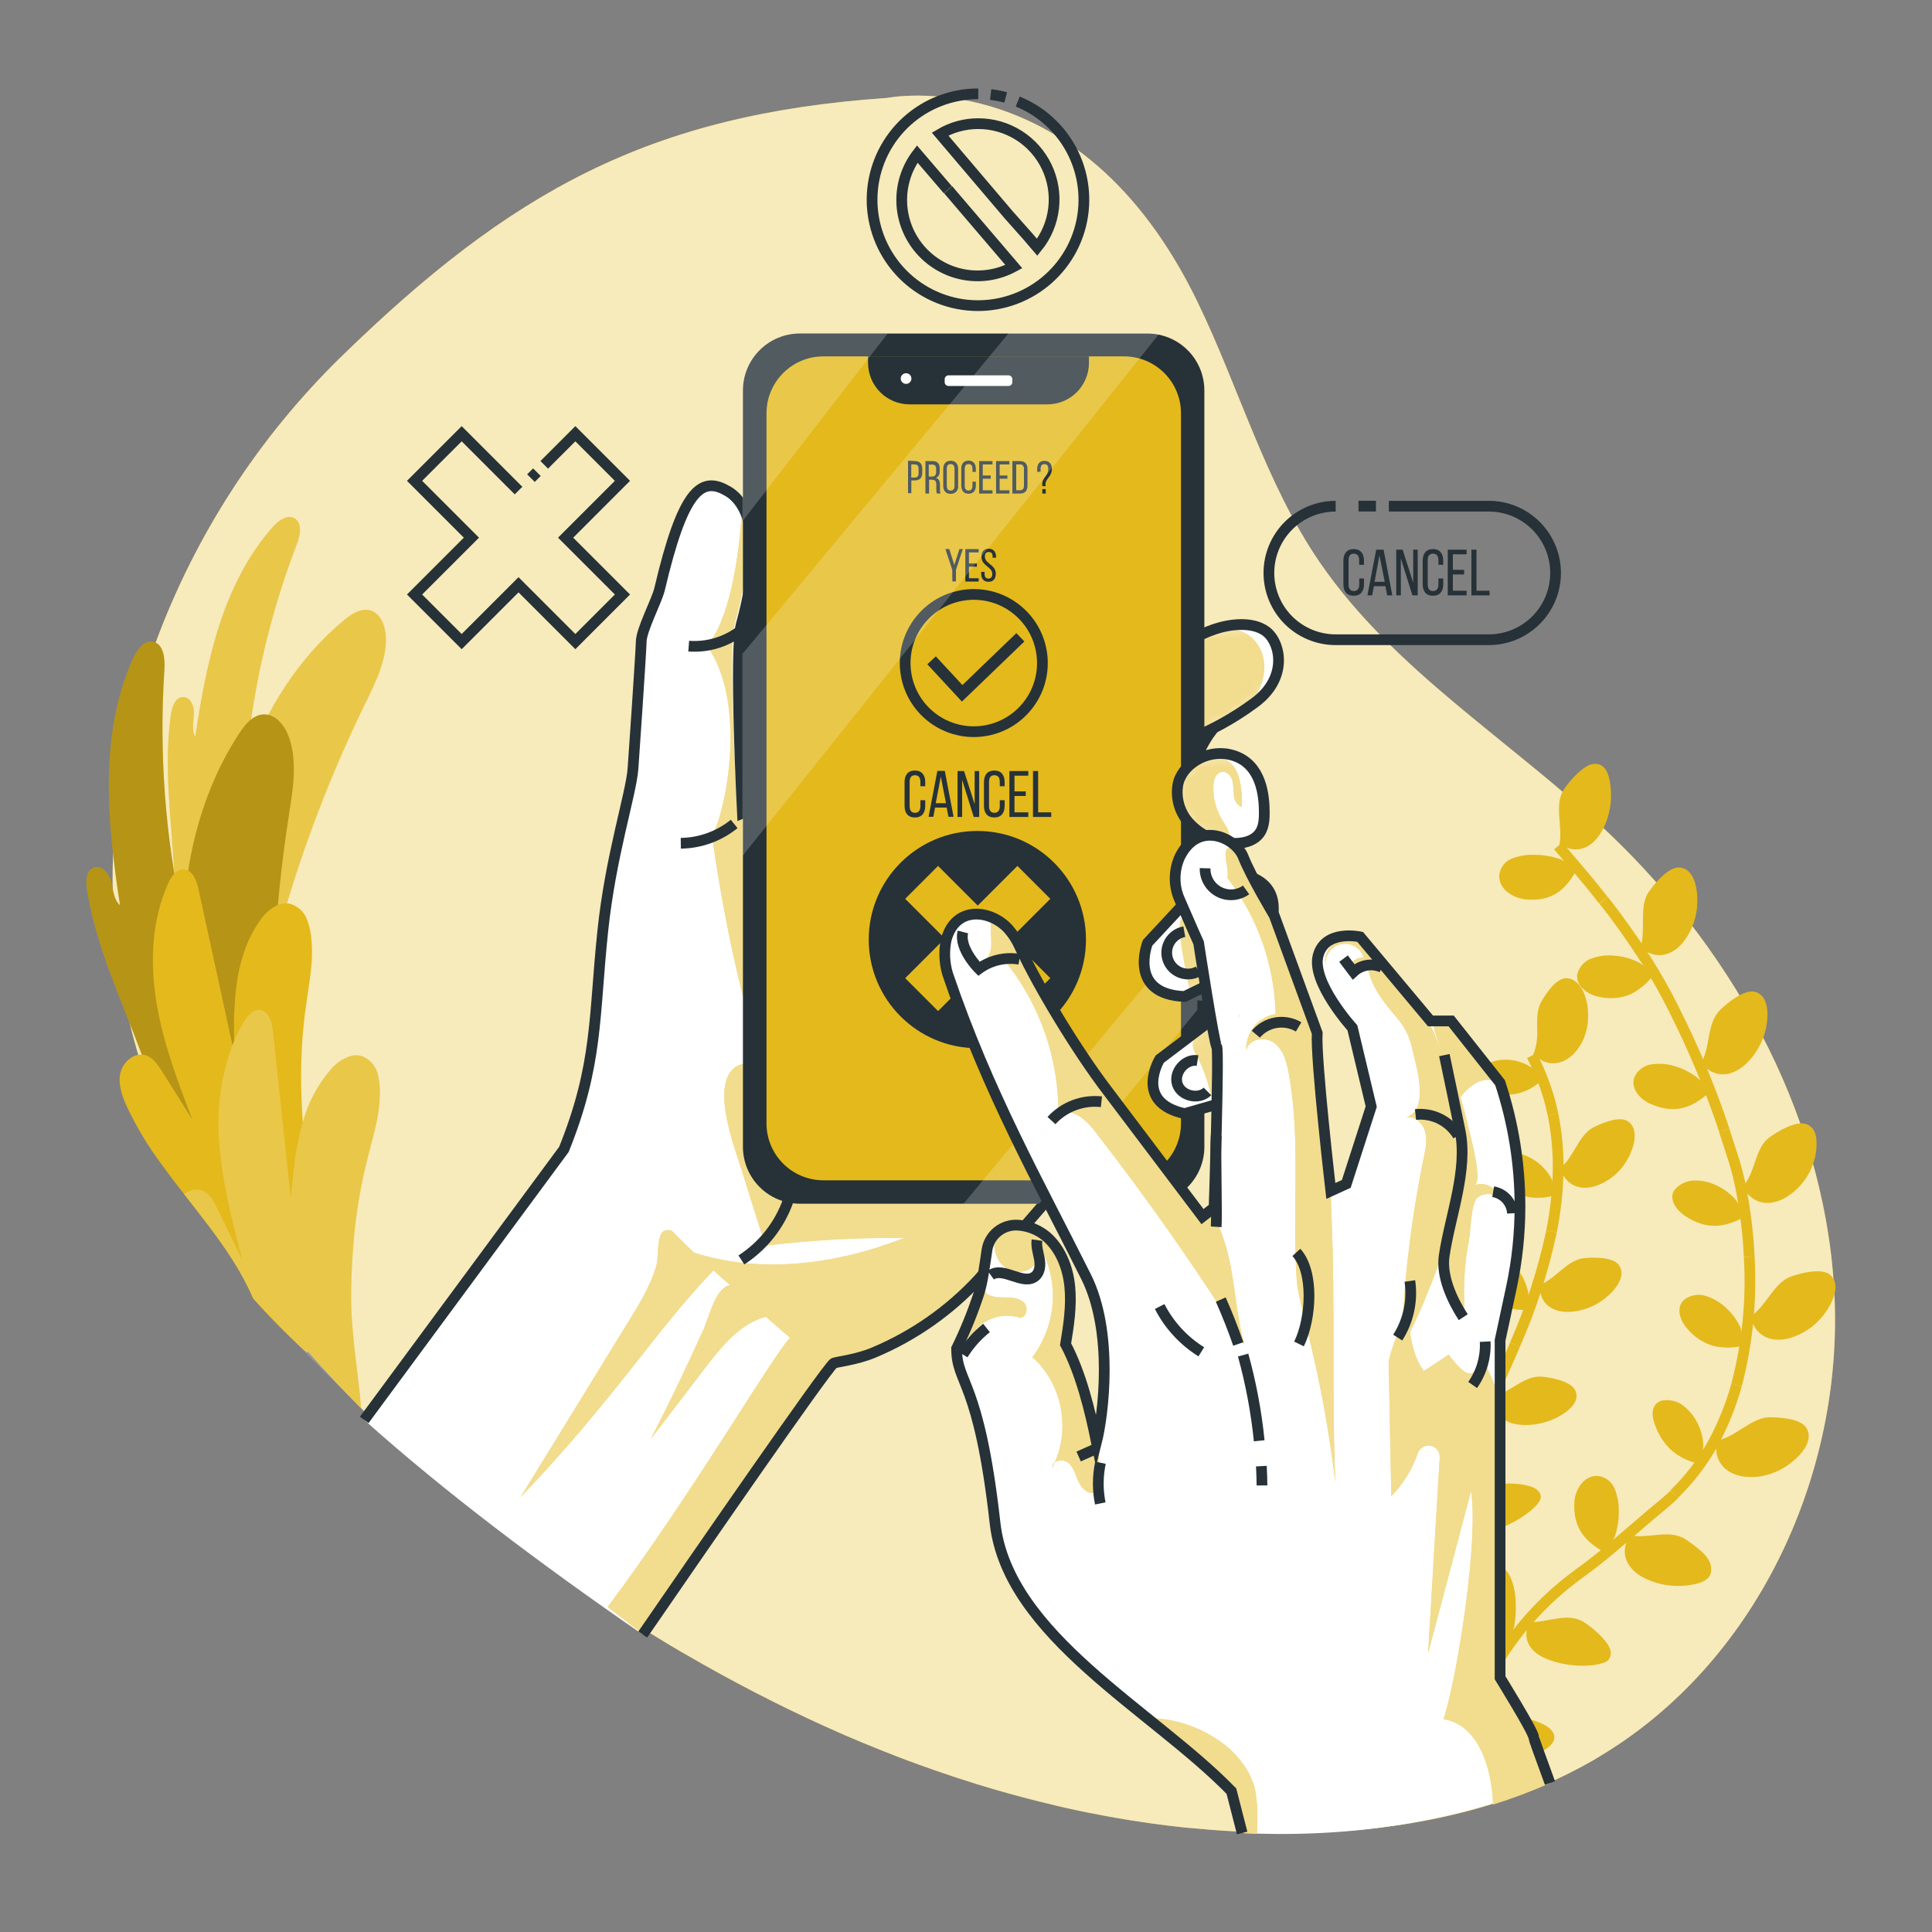 <svg width="180" height="180" viewBox="0 0 180 180" fill="none" xmlns="http://www.w3.org/2000/svg">
<rect x="0" y="0" width="180" height="180" fill="#808080" stroke="none"/>
<path d="M149.098 163.602C148.903 163.721 148.705 163.836 148.507 163.962L147.956 164.271L147.38 164.588L146.797 164.894L146.214 165.193L145.624 165.485L145.03 165.766L144.432 166.035C144.194 166.143 143.953 166.248 143.712 166.349L142.992 166.651C142.506 166.849 142.016 167.04 141.527 167.22L140.954 167.429L140.728 167.508C140.008 167.764 139.288 168.001 138.539 168.228C138.038 168.379 137.531 168.523 137.023 168.66L136.26 168.858C135.961 168.934 135.662 169.009 135.364 169.077L134.723 169.225C133.679 169.459 132.624 169.664 131.566 169.844C131.321 169.888 131.076 169.927 130.828 169.963C130.579 169.999 130.306 170.046 130.043 170.082C129.517 170.158 128.992 170.226 128.466 170.291L127.678 170.377L127.116 170.435L126.756 170.471C126.277 170.518 125.802 170.557 125.316 170.589C124.195 170.673 123.077 170.73 121.961 170.759H121.496H120.697H119.747C118.974 170.759 118.201 170.748 117.428 170.726C116.87 170.726 116.316 170.69 115.762 170.665L115.441 170.647C114.527 170.604 113.616 170.543 112.709 170.471C112.09 170.42 111.474 170.363 110.855 170.305H110.779L109.912 170.215L108.806 170.085L108.022 169.985L107.122 169.862C106.025 169.709 104.93 169.536 103.838 169.344L103.028 169.196C102.524 169.106 102.024 169.009 101.527 168.908L100.807 168.764C99.749 168.545 98.698 168.311 97.65 168.044C97.351 167.976 97.056 167.9 96.761 167.828L95.872 167.602C93.712 167.047 91.577 166.424 89.467 165.733L88.787 165.51C88.225 165.325 87.666 165.136 87.109 164.941L85.669 164.43C84.928 164.161 84.19 163.885 83.455 163.602C82.951 163.408 82.447 163.21 81.947 163.008C81.378 162.781 80.813 162.551 80.244 162.313C79.751 162.108 79.258 161.899 78.768 161.687L78.21 161.442C77.764 161.248 77.314 161.046 76.867 160.844C76.349 160.61 75.827 160.373 75.308 160.124L75.075 160.016C74.56 159.775 74.045 159.527 73.53 159.278C73.087 159.066 72.644 158.846 72.205 158.627C71.548 158.298 70.891 157.964 70.236 157.626C69.689 157.345 69.144 157.058 68.602 156.766L67.162 155.988L66.964 155.88C66.484 155.611 65.998 155.34 65.506 155.066C65.146 154.857 64.786 154.649 64.408 154.436C64.03 154.224 63.688 154.026 63.328 153.817L62.312 153.216C61.736 152.856 61.164 152.525 60.592 152.172C57.118 150.034 53.73 147.762 50.443 145.389C44.859 141.389 39.581 136.978 34.654 132.192L33.646 131.195C31.961 129.503 30.33 127.764 28.775 125.975C24.683 121.34 21.113 116.27 18.13 110.855C15.946 106.858 14.187 102.643 12.881 98.28C12.593 97.311 12.33 96.34 12.096 95.357C11.898 94.55 11.736 93.744 11.56 92.927C10.907 89.597 10.552 86.215 10.501 82.822C10.482 81.758 10.494 80.696 10.537 79.635C10.816 72.886 12.153 66.222 14.497 59.886C18.207 49.833 24.11 40.732 31.777 33.246C47.553 17.867 60.459 10.645 82.627 9.126C82.627 9.126 100.58 5.476 111.55 28.087C115.47 36.162 117.889 45.007 122.976 52.416C129.92 62.539 140.951 69.116 149.882 77.616C161.993 89.136 170.402 104.864 170.942 121.406C171.482 137.948 163.476 154.98 149.098 163.602Z" fill="#E4B91C"/>
<g opacity="0.7">
<path d="M149.098 163.602C148.903 163.721 148.705 163.836 148.507 163.962L147.956 164.271L147.38 164.588L146.797 164.894L146.214 165.193L145.624 165.485L145.03 165.766L144.432 166.035C144.194 166.143 143.953 166.248 143.712 166.349L142.992 166.651C142.506 166.849 142.016 167.04 141.527 167.22L140.954 167.429L140.728 167.508C140.008 167.764 139.288 167.997 138.539 168.228C138.038 168.379 137.531 168.523 137.023 168.66L136.26 168.858C135.961 168.934 135.662 169.009 135.364 169.077L134.723 169.225C133.679 169.459 132.624 169.664 131.566 169.844C131.321 169.888 131.076 169.927 130.828 169.963C130.579 169.999 130.306 170.046 130.043 170.082C129.517 170.158 128.992 170.226 128.466 170.291L127.678 170.377L127.116 170.435L126.756 170.471C126.277 170.518 125.802 170.557 125.316 170.589C124.195 170.673 123.077 170.73 121.961 170.759H121.496H120.697H119.747C118.974 170.759 118.201 170.748 117.428 170.726C116.87 170.726 116.316 170.69 115.762 170.665L115.441 170.647C114.527 170.604 113.616 170.543 112.709 170.471C112.09 170.42 111.474 170.363 110.855 170.305H110.779L109.912 170.215L108.806 170.085L108.022 169.985L107.122 169.862C106.025 169.709 104.93 169.536 103.838 169.344L103.028 169.196C102.524 169.106 102.024 169.009 101.527 168.908L100.807 168.764C99.749 168.545 98.698 168.311 97.65 168.044C97.351 167.976 97.056 167.9 96.761 167.828L95.872 167.602C93.712 167.047 91.577 166.424 89.467 165.733L88.787 165.51C88.225 165.325 87.666 165.136 87.109 164.941L85.669 164.43C84.928 164.161 84.19 163.885 83.455 163.602C82.951 163.408 82.447 163.21 81.947 163.008C81.378 162.781 80.813 162.551 80.244 162.313C79.751 162.108 79.258 161.899 78.768 161.687L78.21 161.442C77.764 161.248 77.314 161.046 76.867 160.844C76.349 160.61 75.827 160.373 75.308 160.124L75.075 160.016C74.56 159.775 74.045 159.527 73.53 159.278C73.087 159.066 72.644 158.846 72.205 158.627C71.548 158.298 70.891 157.964 70.236 157.626C69.689 157.345 69.144 157.058 68.602 156.766L67.162 155.988L66.964 155.88C66.484 155.611 65.998 155.34 65.506 155.066C65.146 154.857 64.786 154.649 64.408 154.436C64.03 154.224 63.688 154.026 63.328 153.817L62.312 153.216C61.736 152.856 61.164 152.525 60.592 152.172C57.118 150.034 53.73 147.762 50.443 145.389C44.859 141.389 39.581 136.978 34.654 132.192L33.646 131.195C31.961 129.503 30.33 127.764 28.775 125.975C24.683 121.34 21.113 116.27 18.13 110.855C15.946 106.858 14.187 102.643 12.881 98.28C12.593 97.311 12.33 96.34 12.096 95.357C11.898 94.55 11.736 93.744 11.56 92.927C10.907 89.597 10.552 86.215 10.501 82.822C10.482 81.758 10.494 80.696 10.537 79.635C10.816 72.886 12.153 66.222 14.497 59.886C18.207 49.833 24.11 40.732 31.777 33.246C47.553 17.867 60.459 10.645 82.627 9.126C82.627 9.126 100.58 5.476 111.55 28.087C115.47 36.162 117.889 45.007 122.976 52.416C129.92 62.539 140.951 69.116 149.882 77.616C161.993 89.136 170.402 104.864 170.942 121.406C171.482 137.948 163.476 154.98 149.098 163.602Z" fill="white"/>
</g>
<path d="M129.395 47.16H138.708C140.358 47.16 141.94 47.815 143.107 48.982C144.273 50.149 144.929 51.731 144.929 53.381C144.929 55.031 144.273 56.613 143.107 57.779C141.94 58.946 140.358 59.602 138.708 59.602H124.441C123.624 59.602 122.815 59.441 122.06 59.129C121.305 58.816 120.619 58.358 120.041 57.781C119.464 57.203 119.005 56.517 118.693 55.762C118.381 55.007 118.22 54.198 118.22 53.381C118.22 51.731 118.876 50.149 120.042 48.982C121.209 47.815 122.791 47.16 124.441 47.16" stroke="#263238" stroke-miterlimit="10"/>
<path d="M126.569 47.153H128.196" stroke="#263238" stroke-miterlimit="10"/>
<path d="M127.08 52.236V52.621H126.63V52.2C126.63 51.815 126.479 51.584 126.13 51.584C125.781 51.584 125.64 51.84 125.64 52.2V54.45C125.64 54.835 125.799 55.066 126.137 55.066C126.475 55.066 126.637 54.835 126.637 54.45V53.896H127.08V54.425C127.08 55.073 126.774 55.505 126.119 55.505C125.464 55.505 125.161 55.08 125.161 54.425V52.236C125.161 51.592 125.467 51.156 126.119 51.156C126.771 51.156 127.08 51.592 127.08 52.236Z" fill="#263238"/>
<path d="M128.005 54.612L127.84 55.469H127.4L128.218 51.21H128.905L129.719 55.469H129.24L129.074 54.612H128.005ZM128.066 54.205H129.013L128.52 51.743L128.066 54.205Z" fill="#263238"/>
<path d="M130.515 55.469H130.086V51.21H130.68L131.667 54.288V51.21H132.084V55.469H131.591L130.511 52.024L130.515 55.469Z" fill="#263238"/>
<path d="M134.464 52.236V52.621H134.014V52.2C134.014 51.815 133.863 51.584 133.513 51.584C133.164 51.584 133.017 51.815 133.017 52.2V54.45C133.017 54.835 133.175 55.066 133.513 55.066C133.852 55.066 134.014 54.835 134.014 54.45V53.896H134.464V54.425C134.464 55.073 134.161 55.505 133.503 55.505C132.844 55.505 132.549 55.08 132.549 54.425V52.236C132.549 51.592 132.851 51.156 133.503 51.156C134.154 51.156 134.464 51.592 134.464 52.236Z" fill="#263238"/>
<path d="M136.411 53.096V53.521H135.36V55.037H136.638V55.469H134.885V51.21H136.638V51.642H135.36V53.082L136.411 53.096Z" fill="#263238"/>
<path d="M137.088 55.469V51.21H137.563V55.037H138.78V55.469H137.088Z" fill="#263238"/>
<path d="M93.697 9.079C93.237 8.956 92.769 8.865 92.297 8.809M91.141 8.741C88.687 8.735 86.319 9.643 84.498 11.289C82.678 12.935 81.536 15.201 81.296 17.643C81.056 20.086 81.735 22.53 83.2 24.499C84.665 26.468 86.811 27.82 89.22 28.292C91.628 28.764 94.126 28.321 96.226 27.05C98.325 25.78 99.876 23.772 100.575 21.42C101.275 19.067 101.072 16.538 100.007 14.327C98.942 12.116 97.092 10.381 94.817 9.461M88.337 17.676L94.457 24.84C93.036 25.614 91.393 25.877 89.801 25.585C88.21 25.293 86.767 24.463 85.713 23.235C84.66 22.007 84.06 20.455 84.013 18.838C83.966 17.221 84.476 15.636 85.457 14.35L87.541 16.783L88.308 17.676M93.978 20.016L87.584 12.492C88.661 11.855 89.89 11.519 91.141 11.52C92.477 11.519 93.785 11.897 94.915 12.61C96.044 13.323 96.949 14.341 97.523 15.547C98.098 16.752 98.319 18.096 98.161 19.422C98.003 20.749 97.473 22.003 96.631 23.04L95.778 22.043L93.978 20.016Z" stroke="#263238" stroke-miterlimit="10"/>
<path d="M49.468 44.546L50.022 43.992" stroke="#263238" stroke-miterlimit="10"/>
<path d="M48.309 45.706L43.013 40.41L38.624 44.798L43.92 50.094L38.624 55.389L43.013 59.778L48.309 54.482L53.604 59.778L57.992 55.389L52.697 50.094L57.992 44.798L53.604 40.41L50.706 43.308" stroke="#263238" stroke-miterlimit="10"/>
<path d="M15.926 66.546C16.027 65.826 16.34 64.958 17.053 64.948C17.766 64.937 18.111 65.83 18.072 66.539C18.032 67.248 17.827 68.015 18.194 68.62C19.231 61.65 20.747 54.349 25.43 49.082C25.942 48.51 26.723 47.92 27.403 48.272C28.202 48.686 27.979 49.871 27.655 50.706C25.106 57.33 23.505 64.28 22.899 71.352C24.782 66.139 27.806 61.272 32.097 57.74C32.771 57.19 33.609 56.66 34.456 56.855C35.456 57.107 35.895 58.295 35.95 59.328C36.029 61.524 34.985 63.587 34.02 65.56C30.256 73.272 27.303 81.356 25.211 89.68C24.779 91.404 24.332 93.229 23.098 94.511C22.532 95.098 21.629 95.551 20.938 95.148C20.606 94.932 20.337 94.631 20.16 94.277C17.826 90.145 16.472 85.532 16.2 80.795C15.926 76.021 15.249 71.33 15.926 66.546Z" fill="#E4B91C"/>
<path opacity="0.2" d="M15.926 66.546C16.027 65.826 16.34 64.958 17.053 64.948C17.766 64.937 18.111 65.83 18.072 66.539C18.032 67.248 17.827 68.015 18.194 68.62C19.231 61.65 20.747 54.349 25.43 49.082C25.942 48.51 26.723 47.92 27.403 48.272C28.202 48.686 27.979 49.871 27.655 50.706C25.106 57.33 23.505 64.28 22.899 71.352C24.782 66.139 27.806 61.272 32.097 57.74C32.771 57.19 33.609 56.66 34.456 56.855C35.456 57.107 35.895 58.295 35.95 59.328C36.029 61.524 34.985 63.587 34.02 65.56C30.256 73.272 27.303 81.356 25.211 89.68C24.779 91.404 24.332 93.229 23.098 94.511C22.532 95.098 21.629 95.551 20.938 95.148C20.606 94.932 20.337 94.631 20.16 94.277C17.826 90.145 16.472 85.532 16.2 80.795C15.926 76.021 15.249 71.33 15.926 66.546Z" fill="white"/>
<path d="M8.1 82.886C7.974 82.105 8.017 81.069 8.766 80.824C9.515 80.579 10.177 81.41 10.368 82.174C10.559 82.937 10.591 83.815 11.178 84.334C9.99 76.619 9.198 68.404 12.424 61.294C12.784 60.516 13.406 59.638 14.245 59.789C15.224 59.965 15.376 61.286 15.325 62.28C14.8 70.123 15.385 78.001 17.064 85.68C17.345 79.56 18.943 73.39 22.327 68.27C22.86 67.464 23.566 66.611 24.53 66.561C25.675 66.496 26.543 67.605 26.921 68.684C27.727 70.981 27.299 73.501 26.921 75.906C25.467 85.304 24.998 94.829 25.52 104.324C25.628 106.29 25.758 108.367 24.872 110.128C24.466 110.934 23.659 111.712 22.777 111.514C22.362 111.383 21.99 111.144 21.697 110.822C17.864 107.22 14.909 102.786 13.057 97.862C11.21 92.905 8.953 88.168 8.1 82.886Z" fill="#E4B91C"/>
<path opacity="0.2" d="M8.1 82.886C7.974 82.105 8.017 81.069 8.766 80.824C9.515 80.579 10.177 81.41 10.368 82.174C10.559 82.937 10.591 83.815 11.178 84.334C9.99 76.619 9.198 68.404 12.424 61.294C12.784 60.516 13.406 59.638 14.245 59.789C15.224 59.965 15.376 61.286 15.325 62.28C14.8 70.123 15.385 78.001 17.064 85.68C17.345 79.56 18.943 73.39 22.327 68.27C22.86 67.464 23.566 66.611 24.53 66.561C25.675 66.496 26.543 67.605 26.921 68.684C27.727 70.981 27.299 73.501 26.921 75.906C25.467 85.304 24.998 94.829 25.52 104.324C25.628 106.29 25.758 108.367 24.872 110.128C24.466 110.934 23.659 111.712 22.777 111.514C22.362 111.383 21.99 111.144 21.697 110.822C17.864 107.22 14.909 102.786 13.057 97.862C11.21 92.905 8.953 88.168 8.1 82.886Z" fill="black"/>
<path d="M29.012 125.935C28.984 125.971 28.901 125.986 28.775 125.975C28.683 125.969 28.591 125.955 28.501 125.935C26.776 124.377 25.139 122.723 23.598 120.982C23.033 119.694 22.364 118.454 21.6 117.274C20.254 115.171 18.691 113.224 17.158 111.258C16.798 110.797 16.438 110.334 16.078 109.868C15.718 109.368 15.325 108.864 14.962 108.356C13.736 106.699 12.677 104.923 11.801 103.057C11.362 102.082 10.987 101.002 11.218 99.958C11.299 99.622 11.454 99.309 11.67 99.04C11.887 98.771 12.16 98.554 12.47 98.402C12.598 98.341 12.734 98.298 12.874 98.276C12.984 98.255 13.096 98.248 13.208 98.255C13.331 98.257 13.452 98.276 13.568 98.312C14.245 98.521 14.677 99.166 15.055 99.752C16.015 101.267 16.967 102.782 17.91 104.299C16.56 100.764 15.206 97.2 14.584 93.438C13.961 89.676 14.116 85.716 15.689 82.26C15.825 81.949 16.007 81.66 16.229 81.403C16.335 81.279 16.466 81.179 16.614 81.109C16.762 81.04 16.922 81.002 17.086 81C17.235 81 17.382 81.036 17.514 81.104C18.061 81.385 18.346 82.166 18.49 82.825C19.397 86.987 20.303 91.146 21.208 95.303L21.661 97.387L21.823 98.107L21.802 97.027C21.802 96.448 21.802 95.864 21.802 95.281C21.852 91.879 22.28 88.47 24.232 85.756C24.637 85.133 25.206 84.635 25.877 84.316C26.146 84.202 26.438 84.152 26.73 84.168C26.78 84.168 26.831 84.168 26.878 84.168C27.253 84.248 27.602 84.419 27.896 84.665C28.191 84.91 28.421 85.224 28.566 85.579C28.85 86.289 29.008 87.043 29.034 87.808C29.358 91.638 27.515 94.612 28.213 104.548C28.242 104.983 28.278 105.43 28.318 105.89C29.027 113.998 33.192 121.219 29.012 125.935Z" fill="#E4B91C"/>
<path d="M35.377 102.211C35.283 106.225 32.944 109.051 32.717 120.11C32.638 124.024 33.379 127.829 33.645 131.195C31.961 129.503 30.33 127.764 28.775 125.975C28.683 125.969 28.591 125.955 28.501 125.935C26.776 124.377 25.139 122.723 23.598 120.982C23.032 119.694 22.364 118.454 21.6 117.274C20.253 115.171 18.691 113.224 17.157 111.258C17.344 111.111 17.555 110.998 17.78 110.923C17.897 110.882 18.017 110.856 18.14 110.844C18.273 110.826 18.407 110.826 18.54 110.844C18.664 110.858 18.785 110.891 18.9 110.941C19.548 111.218 19.908 111.906 20.221 112.543C20.999 114.156 21.784 115.762 22.568 117.374C21.931 114.934 21.294 112.475 20.873 109.991C20.648 108.737 20.493 107.471 20.408 106.2C20.186 103.197 20.613 100.181 21.661 97.359C21.704 97.247 21.751 97.135 21.802 97.027C22.062 96.401 22.367 95.793 22.712 95.209C22.881 94.913 23.095 94.645 23.346 94.414C23.463 94.302 23.603 94.216 23.755 94.162C23.908 94.108 24.07 94.087 24.232 94.1C24.38 94.116 24.522 94.168 24.645 94.252C24.995 94.531 25.229 94.93 25.304 95.371C25.362 95.6 25.403 95.832 25.427 96.066C25.88 100.3 26.333 104.532 26.784 108.763C26.885 109.721 26.989 110.678 27.09 111.643C27.173 110.722 27.259 109.782 27.374 108.846C27.535 107.409 27.812 105.987 28.202 104.594C28.688 102.765 29.583 101.07 30.82 99.637C31.294 99.066 31.917 98.638 32.62 98.399C32.9 98.315 33.195 98.296 33.483 98.341L33.627 98.37C33.992 98.489 34.323 98.696 34.589 98.972C34.856 99.248 35.051 99.585 35.157 99.954C35.361 100.688 35.435 101.452 35.377 102.211Z" fill="#E4B91C"/>
<path opacity="0.2" d="M35.377 102.211C35.283 106.225 32.944 109.051 32.717 120.11C32.638 124.024 33.379 127.829 33.645 131.195C31.961 129.503 25.128 122.717 23.598 120.982C23.032 119.694 22.364 118.454 21.6 117.274C20.253 115.171 18.691 113.224 17.157 111.258C17.344 111.111 17.555 110.998 17.78 110.923C17.897 110.882 18.017 110.856 18.14 110.844C18.273 110.826 18.407 110.826 18.54 110.844C18.664 110.858 18.785 110.891 18.9 110.941C19.548 111.218 19.908 111.906 20.221 112.543C20.999 114.156 21.784 115.762 22.568 117.374C21.931 114.934 21.294 112.475 20.873 109.991C20.648 108.737 20.493 107.471 20.408 106.2C20.186 103.197 20.613 100.181 21.661 97.359C21.704 97.247 21.751 97.135 21.802 97.027C22.062 96.401 22.367 95.793 22.712 95.209C22.881 94.913 23.095 94.645 23.346 94.414C23.463 94.302 23.603 94.216 23.755 94.162C23.908 94.108 24.07 94.087 24.232 94.1C24.38 94.116 24.522 94.168 24.645 94.252C24.995 94.531 25.229 94.93 25.304 95.371C25.362 95.6 25.403 95.832 25.427 96.066C25.88 100.3 26.333 104.532 26.784 108.763C26.885 109.721 26.989 110.678 27.09 111.643C27.173 110.722 27.259 109.782 27.374 108.846C27.535 107.409 27.812 105.987 28.202 104.594C28.688 102.765 29.583 101.07 30.82 99.637C31.294 99.066 31.917 98.638 32.62 98.399C32.9 98.315 33.195 98.296 33.483 98.341L33.627 98.37C33.992 98.489 34.323 98.696 34.589 98.972C34.856 99.248 35.051 99.585 35.157 99.954C35.361 100.688 35.435 101.452 35.377 102.211Z" fill="white"/>
<path d="M150.098 73.84C150.206 76.201 148.824 79.51 146.405 79.099C146.016 79.022 145.638 78.895 145.282 78.721C145.642 76.986 144.745 74.977 145.724 73.519C146.257 72.713 147.564 71.237 148.504 71.168C149.76 71.075 150.026 72.536 150.098 73.84Z" fill="#E4B91C"/>
<path d="M146.88 81.054C145.94 82.746 144.72 84.056 142.114 83.79C141.531 83.725 140.975 83.506 140.504 83.156C140.27 82.991 140.074 82.776 139.931 82.528C139.787 82.279 139.699 82.002 139.673 81.716C139.675 81.346 139.787 80.985 139.995 80.679C140.204 80.373 140.499 80.136 140.843 79.999C141.539 79.727 142.285 79.604 143.032 79.639C143.832 79.65 144.626 79.79 145.382 80.053C145.936 80.298 146.442 80.637 146.88 81.054Z" fill="#E4B91C"/>
<path d="M145.174 78.811C146.614 80.496 148.054 82.152 149.386 83.869" stroke="#E4B91C" stroke-miterlimit="10"/>
<path d="M158.137 84.028C158.121 85.361 157.677 86.653 156.87 87.714C156.092 88.697 155.023 89.24 153.868 88.87C153.498 88.734 153.145 88.558 152.813 88.347C153.101 87.523 153.068 86.569 153.072 85.644C153.076 84.719 153.108 83.844 153.605 83.102C154.156 82.303 155.434 80.773 156.445 80.82C157.788 80.892 158.166 82.62 158.137 84.028Z" fill="#E4B91C"/>
<path d="M154.022 90.857C153.471 91.604 152.752 92.212 151.924 92.632C150.963 93.033 149.897 93.11 148.889 92.851C148.365 92.743 147.881 92.494 147.488 92.131C147.295 91.973 147.145 91.77 147.05 91.539C146.955 91.309 146.919 91.058 146.945 90.81C147.023 90.458 147.191 90.133 147.432 89.865C147.672 89.597 147.978 89.395 148.32 89.28C149.013 89.04 149.751 88.96 150.48 89.046C151.261 89.108 152.022 89.325 152.719 89.683C153.217 89.997 153.658 90.394 154.022 90.857Z" fill="#E4B91C"/>
<path d="M149.4 83.88C150.674 85.464 151.83 87.12 152.953 88.812C154.076 90.504 155.07 92.264 155.981 94.075" stroke="#E4B91C" stroke-miterlimit="10"/>
<path d="M164.52 95.85C163.98 98.349 161.579 100.969 159.411 99.81C159.067 99.612 158.75 99.37 158.468 99.09C158.689 98.696 158.855 98.273 158.961 97.834C159.069 97.394 159.141 96.937 159.228 96.487C159.404 95.587 159.624 94.716 160.261 94.09C160.959 93.413 162.493 92.164 163.501 92.398C164.786 92.751 164.808 94.504 164.52 95.85Z" fill="#E4B91C"/>
<path d="M159.217 101.804C157.752 103.108 156.179 103.885 153.817 102.866C152.805 102.449 151.938 101.444 152.247 100.429C152.381 100.092 152.601 99.797 152.887 99.574C153.172 99.352 153.512 99.209 153.871 99.162C154.602 99.057 155.348 99.118 156.053 99.338C156.803 99.563 157.507 99.921 158.13 100.397C158.579 100.792 158.949 101.27 159.217 101.804Z" fill="#E4B91C"/>
<path d="M155.966 94.064C157.802 97.688 159.366 101.442 160.646 105.296" stroke="#E4B91C" stroke-miterlimit="10"/>
<path d="M168.883 108.54C168.411 109.819 167.512 110.896 166.338 111.589C165.24 112.208 164.045 112.291 163.116 111.51C162.822 111.25 162.558 110.958 162.331 110.639C162.921 109.976 163.231 109.08 163.533 108.187C163.836 107.294 164.145 106.491 164.862 105.959C165.639 105.386 167.357 104.382 168.296 104.735C168.923 104.976 169.171 105.487 169.229 106.175C169.291 106.979 169.173 107.787 168.883 108.54Z" fill="#E4B91C"/>
<path d="M162.475 113.4C160.754 114.332 159.03 114.653 156.982 113.274C156.114 112.691 155.47 111.69 155.988 110.894C156.209 110.619 156.488 110.394 156.806 110.238C157.123 110.081 157.47 109.995 157.824 109.987C158.545 109.965 159.26 110.118 159.908 110.434C160.608 110.758 161.231 111.227 161.737 111.809C162.083 112.287 162.334 112.827 162.475 113.4Z" fill="#E4B91C"/>
<path d="M160.635 105.296L161.572 108.198C161.861 109.152 162.096 110.122 162.274 111.103C162.643 113.082 162.877 115.083 162.972 117.094" stroke="#E4B91C" stroke-miterlimit="10"/>
<path d="M169.92 122.486C169.097 123.567 167.941 124.345 166.63 124.7C165.395 124.999 164.236 124.747 163.548 123.743C163.341 123.41 163.17 123.057 163.037 122.688C164.556 121.745 165.197 119.556 166.846 118.937C167.764 118.613 169.704 118.102 170.492 118.76C171.551 119.639 170.784 121.342 169.92 122.486Z" fill="#E4B91C"/>
<path d="M162.41 125.377C161.508 125.599 160.566 125.608 159.66 125.402C158.678 125.119 157.807 124.541 157.165 123.746C156.485 122.969 156.15 121.835 156.874 121.125C157.153 120.898 157.484 120.743 157.838 120.675C158.191 120.606 158.556 120.626 158.9 120.733C159.597 120.948 160.235 121.317 160.769 121.813C161.345 122.326 161.81 122.95 162.137 123.649C162.339 124.202 162.432 124.789 162.41 125.377Z" fill="#E4B91C"/>
<path d="M162.972 117.094C163.208 121.107 162.811 125.134 161.795 129.024" stroke="#E4B91C" stroke-miterlimit="10"/>
<path d="M166.32 136.667C165.711 137.05 165.042 137.326 164.34 137.484C163.676 137.634 162.989 137.655 162.317 137.545C161.071 137.326 160.131 136.577 159.926 135.385C159.878 134.998 159.863 134.608 159.883 134.219C160.769 134.089 161.564 133.564 162.367 133.06C163.17 132.556 163.94 132.07 164.829 132.044C165.801 132.044 167.817 132.149 168.325 133.085C169.038 134.338 167.619 135.846 166.32 136.667Z" fill="#E4B91C"/>
<path d="M158.22 136.364C157.317 136.161 156.476 135.746 155.765 135.155C155.032 134.487 154.484 133.641 154.174 132.699C153.814 131.778 153.886 130.806 154.775 130.503C155.121 130.426 155.479 130.424 155.826 130.498C156.173 130.572 156.499 130.72 156.784 130.932C157.356 131.363 157.82 131.922 158.141 132.563C158.489 133.231 158.678 133.97 158.695 134.723C158.662 135.299 158.499 135.86 158.22 136.364Z" fill="#E4B91C"/>
<path d="M161.795 129.024C161.263 130.941 160.514 132.792 159.563 134.539C158.596 136.266 157.384 137.842 155.963 139.219" stroke="#E4B91C" stroke-miterlimit="10"/>
<path d="M156.766 147.747C155.465 147.827 154.168 147.544 153.018 146.93C151.938 146.311 151.218 145.353 151.409 144.158C151.481 143.771 151.602 143.395 151.769 143.039C153.518 143.399 155.527 142.434 157.007 143.399C157.541 143.747 158.051 144.132 158.533 144.551C159.055 145.022 159.43 145.598 159.419 146.12C159.556 147.348 158.09 147.647 156.766 147.747Z" fill="#E4B91C"/>
<path d="M149.45 144.608C147.758 143.651 146.506 142.405 146.689 139.878C146.765 138.798 147.492 137.592 148.655 137.509C149.026 137.503 149.39 137.607 149.702 137.808C150.013 138.009 150.258 138.299 150.404 138.639C150.693 139.322 150.834 140.058 150.818 140.799C150.831 141.589 150.71 142.376 150.458 143.125C150.215 143.676 149.873 144.179 149.45 144.608Z" fill="#E4B91C"/>
<path d="M155.974 139.234C155.635 139.594 155.254 139.892 154.872 140.224L153.684 141.214L151.34 143.226C150.566 143.892 149.789 144.554 148.997 145.184C148.604 145.501 148.205 145.811 147.798 146.11C147.391 146.408 146.984 146.704 146.56 147.031" stroke="#E4B91C" stroke-miterlimit="10"/>
<path d="M147.931 155.182C147.354 155.207 146.776 155.182 146.203 155.106C145.577 155.025 144.962 154.878 144.367 154.667C143.226 154.256 142.239 153.515 142.207 152.305C142.213 151.906 142.275 151.51 142.391 151.128C144.191 151.204 146.045 150.163 147.553 151.128C148.377 151.625 149.861 152.906 150.041 153.785C150.105 154.014 150.079 154.258 149.969 154.469C149.868 154.656 149.705 154.803 149.508 154.883C149.001 155.063 148.469 155.164 147.931 155.182Z" fill="#E4B91C"/>
<path d="M140.4 153.22C139.439 152.993 138.557 152.734 137.862 152.14C137.167 151.546 136.685 150.664 136.656 149.162C136.624 147.902 137.448 146.228 138.737 145.897C139.11 145.801 139.504 145.837 139.854 145.999C140.203 146.161 140.485 146.439 140.652 146.786C140.978 147.481 141.164 148.234 141.199 149C141.26 149.825 141.223 150.654 141.088 151.47C140.937 152.081 140.706 152.67 140.4 153.22Z" fill="#E4B91C"/>
<path d="M146.559 147.031C143.188 149.595 140.435 152.882 138.503 156.65" stroke="#E4B91C" stroke-miterlimit="10"/>
<path d="M143.255 163.44C142.184 164.003 141.016 164.356 139.813 164.48C138.571 164.585 137.401 164.336 136.85 163.253C136.676 162.894 136.561 162.508 136.512 162.112C138.157 161.413 139.414 159.696 141.192 159.912C142.15 160.006 144.04 160.517 144.583 161.248C145.292 162.202 144.245 162.878 143.255 163.44Z" fill="#E4B91C"/>
<path d="M135.587 164.88C133.682 165.269 131.832 165.489 130.453 162.799C130.168 162.162 130.044 161.465 130.093 160.769C130.142 160.086 130.442 159.444 130.936 158.969C131.237 158.728 131.612 158.597 131.998 158.597C132.384 158.597 132.758 158.728 133.06 158.969C133.65 159.46 134.139 160.062 134.5 160.74C134.91 161.46 135.233 162.226 135.461 163.023C135.534 163.329 135.573 163.643 135.576 163.959C135.594 164.25 135.587 164.56 135.587 164.88Z" fill="#E4B91C"/>
<path d="M138.503 156.65C136.552 160.402 135.477 164.548 135.36 168.775" stroke="#E4B91C" stroke-miterlimit="10"/>
<path d="M147.96 94.68C147.968 95.347 147.845 96.008 147.6 96.628C147.384 97.209 147.047 97.739 146.614 98.183C145.8 99.004 144.756 99.313 143.755 98.845C143.433 98.69 143.13 98.498 142.852 98.273C143.15 97.487 143.273 96.645 143.212 95.807C143.212 94.95 143.19 94.086 143.572 93.373C144.011 92.606 144.994 91.044 146.02 91.141C146.711 91.203 147.204 91.739 147.535 92.423C147.831 93.138 147.976 93.906 147.96 94.68Z" fill="#E4B91C"/>
<path d="M143.64 100.642C143.01 101.256 142.223 101.686 141.365 101.884C140.508 102.082 139.612 102.041 138.776 101.765C137.934 101.52 137.2 101.045 137.473 100.271C137.735 99.685 138.218 99.227 138.816 98.996C139.421 98.761 140.075 98.678 140.72 98.755C141.407 98.823 142.067 99.053 142.646 99.428C143.062 99.755 143.401 100.17 143.64 100.642Z" fill="#E4B91C"/>
<path d="M142.715 98.348C143.625 100.073 144.289 101.916 144.688 103.824" stroke="#E4B91C" stroke-miterlimit="10"/>
<path d="M151.535 108.176C150.887 109.257 149.881 110.075 148.691 110.488C147.586 110.848 146.531 110.664 145.832 109.789C145.625 109.497 145.447 109.186 145.3 108.86C146.621 107.903 147.006 105.826 148.414 105.055C149.206 104.652 150.898 103.921 151.69 104.483C152.762 105.242 152.24 107.01 151.535 108.176Z" fill="#E4B91C"/>
<path d="M144.896 111.348C144.09 111.602 143.236 111.664 142.402 111.528C141.495 111.32 140.671 110.843 140.04 110.16C139.712 109.85 139.473 109.459 139.345 109.026C139.286 108.84 139.278 108.641 139.322 108.451C139.366 108.261 139.461 108.086 139.597 107.946C139.84 107.733 140.128 107.577 140.44 107.492C140.752 107.406 141.079 107.393 141.397 107.453C142.043 107.575 142.652 107.846 143.176 108.245C143.74 108.656 144.207 109.187 144.544 109.8C144.764 110.287 144.884 110.813 144.896 111.348Z" fill="#E4B91C"/>
<path d="M144.688 103.824C145.049 105.614 145.209 107.438 145.166 109.264C145.116 111.099 144.91 112.927 144.551 114.728" stroke="#E4B91C" stroke-miterlimit="10"/>
<path d="M149.512 120.985C148.555 121.743 147.383 122.178 146.164 122.227C145.015 122.245 144.004 121.813 143.615 120.787C143.491 120.45 143.412 120.097 143.381 119.74C144.918 119.203 145.955 117.41 147.564 117.22C148.442 117.13 150.264 117.097 150.822 117.857C151.56 118.868 150.523 120.186 149.512 120.985Z" fill="#E4B91C"/>
<path d="M142.283 122.04C140.504 122.073 138.946 121.651 137.927 119.581C137.498 118.703 137.448 117.533 138.262 117.033C138.554 116.882 138.881 116.809 139.21 116.82C139.539 116.831 139.859 116.927 140.141 117.097C140.711 117.442 141.194 117.914 141.552 118.476C141.954 119.063 142.236 119.724 142.384 120.42C142.45 120.962 142.416 121.511 142.283 122.04Z" fill="#E4B91C"/>
<path d="M144.551 114.729C143.78 118.353 142.639 121.889 141.145 125.28" stroke="#E4B91C" stroke-miterlimit="10"/>
<path d="M145.127 132.037C144.095 132.568 142.941 132.816 141.782 132.757C140.652 132.685 139.651 132.242 139.316 131.18C139.219 130.829 139.17 130.465 139.172 130.1C140.749 129.694 142.027 128.135 143.64 128.261C144.518 128.336 146.297 128.678 146.729 129.474C147.301 130.543 146.16 131.483 145.127 132.037Z" fill="#E4B91C"/>
<path d="M137.923 132.408C136.156 132.408 134.507 132.163 133.682 129.726C133.322 128.7 133.513 127.271 134.435 126.763C134.739 126.618 135.079 126.565 135.413 126.611C135.747 126.657 136.06 126.8 136.314 127.022C136.825 127.47 137.232 128.024 137.506 128.646C137.819 129.308 138.023 130.017 138.11 130.745C138.134 131.306 138.071 131.867 137.923 132.408Z" fill="#E4B91C"/>
<path d="M141.145 125.28C139.705 128.707 137.966 132.095 136.933 135.81" stroke="#E4B91C" stroke-miterlimit="10"/>
<path d="M142.488 140.846C141.645 141.501 140.708 142.024 139.709 142.398C138.672 142.758 137.549 142.895 136.807 142.07C136.568 141.79 136.377 141.473 136.242 141.131C136.904 140.634 137.39 139.943 137.959 139.363C138.528 138.784 139.133 138.316 139.925 138.244C140.796 138.15 142.582 138.265 143.201 138.802C144.022 139.493 143.237 140.216 142.488 140.846Z" fill="#E4B91C"/>
<path d="M136.13 143.823C135.36 144.281 134.618 144.698 133.79 144.749C132.962 144.799 132.044 144.461 131.105 143.309C130.295 142.34 129.895 140.479 130.637 139.457C130.842 139.165 131.145 138.957 131.49 138.87C131.836 138.784 132.202 138.824 132.52 138.985C133.146 139.315 133.701 139.765 134.154 140.31C134.674 140.883 135.134 141.508 135.526 142.175C135.782 142.703 135.984 143.255 136.13 143.823Z" fill="#E4B91C"/>
<path d="M136.933 135.821C136.397 137.687 136.12 139.618 136.109 141.559C136.109 143.51 134.935 147.744 136.613 161.633" stroke="#E4B91C" stroke-miterlimit="10"/>
<path d="M33.934 132.289L52.538 107.089C55.732 99.169 55.321 94.655 56.16 86.742C56.88 79.794 58.781 74.049 58.972 71.647C59.04 70.801 59.728 60.624 59.742 59.767C59.767 58.648 61.182 55.998 61.448 54.907C63.608 45.706 65.308 44.327 67.723 45.72C68.083 45.925 71.935 47.736 69.055 58.194C68.396 60.592 69.17 75.766 69.17 75.766L108.544 59.883V99.151L91.177 119.182C88.458 122.117 85.144 124.439 81.457 125.993C79.783 126.713 77.789 126.893 77.656 127.019C76.666 127.962 65.711 143.813 59.882 152.287C50.245 145.642 41.4 138.978 33.934 132.289Z" fill="white"/>
<path d="M69.171 75.762L68.706 75.949C68.706 75.949 67.781 60.588 68.44 58.19C70.031 52.405 69.754 49.27 69.124 47.585C68.976 50.105 68.35 57.222 65.884 60.185C69.674 65.513 67.619 75.787 66.337 77.825C66.337 77.825 67.979 90.561 71.23 99.425C70.009 98.942 68.739 98.87 68.015 99.918C66.546 102.038 68.479 107.032 69.145 109.163C69.865 111.46 70.585 113.758 71.305 116.057C75.594 115.534 79.913 115.294 84.233 115.337L84.114 115.387C77.933 117.785 70.96 118.728 64.653 116.701C63.652 115.754 62.654 114.7 62.597 114.678C60.923 114.127 61.517 116.838 61.099 118.105C60.534 119.905 59.533 121.54 58.543 123.145L48.499 139.486C57.244 130.352 61.027 124.042 66.463 118.361L68.026 119.74H67.99C66.658 119.97 66.056 122.717 65.578 123.782C64.025 127.253 62.379 130.678 60.639 134.057L65.815 127.296C67.302 125.348 69.055 123.26 71.363 122.681L72.443 123.631C72.825 123.97 73.213 124.308 73.609 124.636C71.885 126.436 64.814 138.733 56.617 149.72L59.926 152.269C65.754 143.795 76.709 127.944 77.699 127.001C77.931 126.915 78.173 126.856 78.419 126.824L78.441 126.781H78.621C79.605 126.607 80.57 126.335 81.501 125.971C85.188 124.417 88.501 122.095 91.221 119.16L101.182 107.64C101.808 106.484 102.013 105.329 100.174 106.254C99.853 106.416 99.544 106.614 99.231 106.783C99.128 106.672 99.016 106.571 98.896 106.481C98.118 105.926 97.096 105.887 96.138 105.937C93.049 106.106 90.047 107.017 86.976 107.377C83.905 107.737 80.564 107.503 78.091 105.642C76.669 104.562 75.661 103.061 74.459 101.74C76.137 92.185 76.831 82.484 76.529 72.788L69.171 75.758V75.762Z" fill="#E4B91C"/>
<path opacity="0.5" d="M69.171 75.762L68.706 75.949C68.706 75.949 67.781 60.588 68.44 58.19C70.031 52.405 69.754 49.27 69.124 47.585C68.976 50.105 68.35 57.222 65.884 60.185C69.674 65.513 67.619 75.787 66.337 77.825C66.337 77.825 67.979 90.561 71.23 99.425C70.009 98.942 68.739 98.87 68.015 99.918C66.546 102.038 68.479 107.032 69.145 109.163C69.865 111.46 70.585 113.758 71.305 116.057C75.594 115.534 79.913 115.294 84.233 115.337L84.114 115.387C77.933 117.785 70.96 118.728 64.653 116.701C63.652 115.754 62.654 114.7 62.597 114.678C60.923 114.127 61.517 116.838 61.099 118.105C60.534 119.905 59.533 121.54 58.543 123.145L48.499 139.486C57.244 130.352 61.027 124.042 66.463 118.361L68.026 119.74H67.99C66.658 119.97 66.056 122.717 65.578 123.782C64.025 127.253 62.379 130.678 60.639 134.057L65.815 127.296C67.302 125.348 69.055 123.26 71.363 122.681L72.443 123.631C72.825 123.97 73.213 124.308 73.609 124.636C71.885 126.436 64.814 138.733 56.617 149.72L59.926 152.269C65.754 143.795 76.709 127.944 77.699 127.001C77.931 126.915 78.173 126.856 78.419 126.824L78.441 126.781H78.621C79.605 126.607 80.57 126.335 81.501 125.971C85.188 124.417 88.501 122.095 91.221 119.16L101.182 107.64C101.808 106.484 102.013 105.329 100.174 106.254C99.853 106.416 99.544 106.614 99.231 106.783C99.128 106.672 99.016 106.571 98.896 106.481C98.118 105.926 97.096 105.887 96.138 105.937C93.049 106.106 90.047 107.017 86.976 107.377C83.905 107.737 80.564 107.503 78.091 105.642C76.669 104.562 75.661 103.061 74.459 101.74C76.137 92.185 76.831 82.484 76.529 72.788L69.171 75.758V75.762Z" fill="white"/>
<path d="M33.934 132.289L52.538 107.089C55.732 99.169 55.321 94.655 56.16 86.742C56.88 79.794 58.781 74.049 58.972 71.647C59.04 70.801 59.728 60.624 59.742 59.767C59.767 58.648 61.182 55.998 61.448 54.907C63.608 45.706 65.308 44.327 67.723 45.72C68.083 45.925 71.935 47.736 69.055 58.194C68.396 60.592 69.17 75.766 69.17 75.766L108.544 59.883V99.151L91.177 119.182C88.458 122.117 85.144 124.439 81.457 125.993C79.783 126.713 77.789 126.893 77.656 127.019C76.666 127.962 65.711 143.813 59.882 152.287" stroke="#263238" stroke-miterlimit="10"/>
<path d="M111.978 59.094C112.365 58.914 112.762 58.755 113.166 58.619C114.606 58.133 116.633 57.899 117.889 58.777C119.297 59.742 120.107 63.137 116.86 65.495C114.912 66.934 112.779 68.106 110.52 68.98C110.023 69.182 109.487 69.272 108.952 69.244C108.416 69.215 107.893 69.069 107.42 68.814C106.852 68.497 106.369 68.029 106.34 67.349C106.2 63.389 108.385 60.768 111.978 59.094Z" fill="white"/>
<mask id="mask0_71_2313" style="mask-type:luminance" maskUnits="userSpaceOnUse" x="106" y="58" width="14" height="12">
<path d="M111.978 59.094C112.365 58.914 112.762 58.755 113.166 58.619C114.606 58.133 116.633 57.899 117.889 58.777C119.297 59.742 120.107 63.137 116.86 65.495C114.912 66.934 112.779 68.106 110.52 68.98C110.023 69.182 109.487 69.272 108.952 69.244C108.416 69.215 107.893 69.069 107.42 68.814C106.852 68.497 106.369 68.029 106.34 67.349C106.2 63.389 108.385 60.768 111.978 59.094Z" fill="white"/>
</mask>
<g mask="url(#mask0_71_2313)">
<path d="M117.529 60.743C116.165 57.388 111.751 58.295 110.837 61.405C110.39 62.928 110.61 64.559 110.837 66.129C110.956 66.957 111.197 67.928 111.956 68.231C112.017 68.251 112.078 68.268 112.14 68.281C113.412 67.69 114.641 67.008 115.816 66.24C116.277 65.804 116.681 65.31 117.018 64.771C117.752 63.572 118.055 62.042 117.529 60.743Z" fill="#E4B91C"/>
<path opacity="0.5" d="M117.529 60.743C116.165 57.388 111.751 58.295 110.837 61.405C110.39 62.928 110.61 64.559 110.837 66.129C110.956 66.957 111.197 67.928 111.956 68.231C112.017 68.251 112.078 68.268 112.14 68.281C113.412 67.69 114.641 67.008 115.816 66.24C116.277 65.804 116.681 65.31 117.018 64.771C117.752 63.572 118.055 62.042 117.529 60.743Z" fill="white"/>
</g>
<path d="M111.978 59.094C112.365 58.914 112.762 58.755 113.166 58.619C114.606 58.133 116.633 57.899 117.889 58.777C119.297 59.742 120.107 63.137 116.86 65.495C114.912 66.934 112.779 68.106 110.52 68.98C110.023 69.182 109.487 69.272 108.952 69.244C108.416 69.215 107.893 69.069 107.42 68.814C106.852 68.497 106.369 68.029 106.34 67.349C106.2 63.389 108.385 60.768 111.978 59.094Z" stroke="#263238" stroke-miterlimit="10"/>
<path d="M111.467 77.436L105.736 80.316V71.532L112.727 68.292C112.727 68.292 109.166 73.109 111.467 77.436Z" stroke="#263238" stroke-miterlimit="10"/>
<path d="M109.512 80.777L105.736 82.872V92.689L111.931 90.403L112.727 81.382C112.727 81.382 111.762 80.968 109.512 80.777Z" stroke="#263238" stroke-miterlimit="10"/>
<path d="M112.208 36.378V106.844C112.208 108.248 111.651 109.594 110.659 110.588C109.668 111.582 108.324 112.142 106.92 112.147H74.52C73.114 112.146 71.766 111.587 70.772 110.593C69.777 109.599 69.218 108.25 69.217 106.844V36.378C69.217 34.972 69.776 33.623 70.77 32.628C71.765 31.634 73.114 31.075 74.52 31.075H106.92C107.305 31.075 107.689 31.117 108.065 31.201C109.241 31.465 110.292 32.121 111.046 33.062C111.799 34.003 112.209 35.173 112.208 36.378Z" fill="#263238"/>
<path d="M104.727 33.203H76.716C73.787 33.203 71.413 35.577 71.413 38.506V104.663C71.413 107.592 73.787 109.966 76.716 109.966H104.727C107.656 109.966 110.03 107.592 110.03 104.663V38.506C110.03 35.577 107.656 33.203 104.727 33.203Z" fill="#E4B91C"/>
<path d="M80.874 33.203H101.455V33.804C101.455 34.831 101.047 35.815 100.322 36.541C99.596 37.266 98.612 37.674 97.585 37.674H84.744C83.718 37.674 82.733 37.266 82.007 36.541C81.282 35.815 80.874 34.831 80.874 33.804V33.203Z" fill="#263238"/>
<path d="M84.416 36.266C84.967 36.266 85.414 35.82 85.414 35.269C85.414 34.718 84.967 34.272 84.416 34.272C83.866 34.272 83.419 34.718 83.419 35.269C83.419 35.82 83.866 36.266 84.416 36.266Z" fill="white" stroke="#263238" stroke-miterlimit="10"/>
<path d="M93.956 34.47H88.373C87.898 34.47 87.513 34.855 87.513 35.33V35.6C87.513 36.076 87.898 36.461 88.373 36.461H93.956C94.432 36.461 94.817 36.076 94.817 35.6V35.33C94.817 34.855 94.432 34.47 93.956 34.47Z" fill="white" stroke="#263238" stroke-miterlimit="10"/>
<path d="M95.661 65.84C97.905 63.114 97.515 59.085 94.789 56.84C92.064 54.596 88.034 54.986 85.79 57.712C83.545 60.438 83.935 64.467 86.661 66.712C89.387 68.956 93.416 68.566 95.661 65.84Z" stroke="#263238" stroke-miterlimit="10"/>
<path d="M89.618 65.365L86.397 61.888L87.189 61.153L89.665 63.825L94.691 58.986L95.44 59.764L89.618 65.365Z" fill="#263238"/>
<path d="M88.719 53.089L88.081 51.152H88.441L88.913 52.636L89.388 51.152H89.705L89.064 53.089V54.169H88.729L88.719 53.089Z" fill="#263238"/>
<path d="M91.011 52.492V52.794H90.273V53.874H91.181V54.18H89.939V51.16H91.181V51.466H90.273V52.499L91.011 52.492Z" fill="#263238"/>
<path d="M92.801 51.876V51.959H92.48V51.858C92.48 51.588 92.38 51.426 92.12 51.426C91.861 51.426 91.76 51.588 91.76 51.854C91.76 52.535 92.776 52.599 92.776 53.449C92.776 53.906 92.556 54.205 92.095 54.205C91.634 54.205 91.415 53.906 91.415 53.449V53.28H91.732V53.471C91.732 53.741 91.843 53.903 92.092 53.903C92.34 53.903 92.452 53.741 92.452 53.471C92.452 52.797 91.44 52.733 91.44 51.88C91.44 51.415 91.656 51.123 92.11 51.123C92.563 51.123 92.801 51.419 92.801 51.876Z" fill="#263238"/>
<path d="M91.058 97.657C96.647 97.657 101.178 93.126 101.178 87.538C101.178 81.949 96.647 77.418 91.058 77.418C85.469 77.418 80.939 81.949 80.939 87.538C80.939 93.126 85.469 97.657 91.058 97.657Z" fill="#263238"/>
<path d="M94.791 80.676L97.855 83.74L94.158 87.437L97.855 91.134L94.791 94.198L91.094 90.5L87.397 94.198L84.334 91.134L88.031 87.437L84.334 83.74L87.397 80.676L91.094 84.37L94.791 80.676Z" fill="#E4B91C"/>
<path d="M86.202 72.868V73.253H85.752V72.846C85.752 72.461 85.597 72.227 85.248 72.227C84.899 72.227 84.748 72.461 84.748 72.846V75.107C84.748 75.492 84.906 75.726 85.248 75.726C85.59 75.726 85.752 75.492 85.752 75.107V74.552H86.202V75.082C86.202 75.73 85.896 76.162 85.237 76.162C84.578 76.162 84.276 75.733 84.276 75.082V72.868C84.276 72.22 84.582 71.788 85.237 71.788C85.892 71.788 86.202 72.22 86.202 72.868Z" fill="#263238"/>
<path d="M87.12 75.24L86.954 76.1H86.515L87.332 71.82H88.023L88.844 76.1H88.365L88.2 75.24H87.12ZM87.181 74.83H88.135L87.653 72.36L87.181 74.83Z" fill="#263238"/>
<path d="M89.64 76.115H89.212V71.835H89.817L90.806 74.93V71.835H91.228V76.115H90.72L89.64 72.655V76.115Z" fill="#263238"/>
<path d="M93.6 72.868V73.253H93.147V72.846C93.147 72.461 92.995 72.227 92.646 72.227C92.297 72.227 92.146 72.461 92.146 72.846V75.107C92.146 75.492 92.304 75.726 92.646 75.726C92.988 75.726 93.147 75.492 93.147 75.107V74.552H93.6V75.082C93.6 75.73 93.294 76.162 92.635 76.162C91.977 76.162 91.674 75.733 91.674 75.082V72.868C91.674 72.22 91.98 71.788 92.635 71.788C93.29 71.788 93.6 72.22 93.6 72.868Z" fill="#263238"/>
<path d="M95.566 73.732V74.16H94.518V75.683H95.803V76.115H94.043V71.835H95.803V72.27H94.518V73.732H95.566Z" fill="#263238"/>
<path d="M96.242 76.115V71.835H96.721V75.683H97.942V76.115H96.242Z" fill="#263238"/>
<path d="M85.248 42.959C85.723 42.959 85.925 43.239 85.925 43.679V44.039C85.925 44.517 85.702 44.759 85.205 44.759H84.906V45.95H84.6V42.926L85.248 42.959ZM85.223 44.489C85.471 44.489 85.583 44.373 85.583 44.082V43.682C85.583 43.405 85.482 43.268 85.223 43.268H84.899V44.489H85.223Z" fill="#263238"/>
<path d="M86.875 42.959C87.35 42.959 87.552 43.203 87.552 43.65V43.898C87.552 44.23 87.433 44.438 87.192 44.517C87.469 44.6 87.574 44.827 87.574 45.148V45.619C87.564 45.742 87.585 45.866 87.635 45.979H87.293C87.245 45.865 87.226 45.742 87.235 45.619V45.144C87.235 44.784 87.077 44.694 86.796 44.694H86.558V45.986H86.22V42.962L86.875 42.959ZM86.789 44.399C87.059 44.399 87.217 44.312 87.217 43.985V43.697C87.217 43.423 87.12 43.283 86.857 43.283H86.53V44.399H86.789Z" fill="#263238"/>
<path d="M87.88 43.69C87.88 43.229 88.11 42.93 88.571 42.93C89.032 42.93 89.266 43.229 89.266 43.69V45.252C89.28 45.349 89.272 45.449 89.243 45.543C89.214 45.637 89.164 45.723 89.098 45.796C89.031 45.869 88.95 45.926 88.859 45.963C88.767 46 88.669 46.017 88.571 46.011C88.11 46.011 87.88 45.709 87.88 45.252V43.69ZM88.211 45.27C88.211 45.547 88.33 45.706 88.571 45.706C88.812 45.706 88.931 45.547 88.931 45.27V43.672C88.931 43.401 88.819 43.236 88.571 43.236C88.322 43.236 88.211 43.401 88.211 43.672V45.27Z" fill="#263238"/>
<path d="M90.918 43.69V43.963H90.601V43.672C90.601 43.401 90.493 43.236 90.241 43.236C89.989 43.236 89.881 43.401 89.881 43.672V45.27C89.881 45.544 89.993 45.706 90.241 45.706C90.49 45.706 90.601 45.544 90.601 45.27V44.877H90.918V45.237C90.918 45.695 90.706 45.997 90.238 45.997C89.77 45.997 89.561 45.695 89.561 45.237V43.675C89.561 43.218 89.777 42.916 90.238 42.916C90.698 42.916 90.918 43.232 90.918 43.69Z" fill="#263238"/>
<path d="M92.304 44.298V44.6H91.562V45.68H92.469V45.986H91.228V42.962H92.469V43.272H91.562V44.302L92.304 44.298Z" fill="#263238"/>
<path d="M93.856 44.298V44.6H93.136V45.68H94.043V45.986H92.801V42.962H94.043V43.272H93.136V44.302L93.856 44.298Z" fill="#263238"/>
<path d="M95.04 42.959C95.512 42.959 95.728 43.247 95.728 43.711V45.234C95.728 45.698 95.512 45.983 95.04 45.983H94.32V42.959H95.04ZM95.04 45.677C95.281 45.677 95.4 45.526 95.4 45.248V43.693C95.4 43.419 95.281 43.268 95.04 43.268H94.68V45.677H95.04Z" fill="#263238"/>
<path d="M98.003 43.693C98.003 44.413 97.405 44.568 97.405 45.133C97.405 45.189 97.412 45.245 97.427 45.299H97.124C97.109 45.242 97.102 45.184 97.103 45.126C97.103 44.464 97.668 44.367 97.668 43.686C97.668 43.413 97.567 43.24 97.308 43.24C97.049 43.24 96.948 43.416 96.948 43.686V43.953H96.631V43.704C96.631 43.247 96.84 42.937 97.301 42.937C97.761 42.937 98.003 43.233 98.003 43.693ZM97.43 45.565V45.983H97.11V45.565H97.43Z" fill="#263238"/>
<path opacity="0.2" d="M82.692 31.086L69.167 48.575V36.389C69.167 34.982 69.725 33.634 70.72 32.639C71.714 31.645 73.063 31.086 74.469 31.086H82.692Z" fill="white"/>
<path opacity="0.2" d="M108 31.097L69.17 79.754V60.926L94.046 30.96H106.859C107.243 30.964 107.626 31.009 108 31.097Z" fill="white"/>
<path opacity="0.2" d="M112.208 85.129V93.279L110.034 95.947L98.6 109.966L96.822 112.147H89.769L91.58 109.966L110.034 87.746L112.208 85.129Z" fill="white"/>
<path d="M109.739 73.12C109.638 73.727 109.671 74.35 109.835 74.943C109.999 75.537 110.291 76.088 110.689 76.558C111.589 77.593 112.823 78.281 114.178 78.501C115.24 78.685 116.489 78.552 117.176 77.839C117.778 77.22 117.799 76.345 117.788 75.546C117.77 73.588 117.266 70.906 114.574 70.297C112.36 69.793 110.063 71.305 109.739 73.12Z" fill="white"/>
<mask id="mask1_71_2313" style="mask-type:luminance" maskUnits="userSpaceOnUse" x="109" y="70" width="9" height="9">
<path d="M109.739 73.12C109.638 73.727 109.671 74.35 109.835 74.943C109.999 75.537 110.291 76.088 110.689 76.558C111.589 77.593 112.823 78.281 114.178 78.501C115.24 78.685 116.489 78.552 117.176 77.839C117.778 77.22 117.799 76.345 117.788 75.546C117.77 73.588 117.266 70.906 114.574 70.297C112.36 69.793 110.063 71.305 109.739 73.12Z" fill="white"/>
</mask>
<g mask="url(#mask1_71_2313)">
<path d="M109.735 72.522C109.563 73.203 109.566 73.917 109.744 74.597C109.922 75.277 110.269 75.901 110.754 76.41C111.742 77.42 113.037 78.074 114.437 78.268C114.739 77.684 114.271 77.026 113.918 76.468C113.294 75.484 112.991 74.33 113.051 73.166C113.08 72.644 113.281 72.018 113.796 71.917C114.253 71.827 114.674 72.245 114.811 72.691C114.9 73.148 114.947 73.612 114.952 74.077C114.959 74.312 115.029 74.541 115.156 74.739C115.283 74.936 115.461 75.096 115.672 75.2C115.774 74.146 115.651 73.082 115.312 72.079C114.188 69.415 110.52 69.84 109.735 72.522Z" fill="#E4B91C"/>
<path opacity="0.5" d="M109.735 72.522C109.563 73.203 109.566 73.917 109.744 74.597C109.922 75.277 110.269 75.901 110.754 76.41C111.742 77.42 113.037 78.074 114.437 78.268C114.739 77.684 114.271 77.026 113.918 76.468C113.294 75.484 112.991 74.33 113.051 73.166C113.08 72.644 113.281 72.018 113.796 71.917C114.253 71.827 114.674 72.245 114.811 72.691C114.9 73.148 114.947 73.612 114.952 74.077C114.959 74.312 115.029 74.541 115.156 74.739C115.283 74.936 115.461 75.096 115.672 75.2C115.774 74.146 115.651 73.082 115.312 72.079C114.188 69.415 110.52 69.84 109.735 72.522Z" fill="white"/>
</g>
<path d="M109.739 73.12C109.638 73.727 109.671 74.35 109.835 74.943C109.999 75.537 110.291 76.088 110.689 76.558C111.589 77.593 112.823 78.281 114.178 78.501C115.24 78.685 116.489 78.552 117.176 77.839C117.778 77.22 117.799 76.345 117.788 75.546C117.77 73.588 117.266 70.906 114.574 70.297C112.36 69.793 110.063 71.305 109.739 73.12Z" stroke="#263238" stroke-miterlimit="10"/>
<path d="M112.028 95.666L108.05 98.676C108.05 98.676 105.581 102.708 110.369 103.752L114.48 102.568C115.451 102.304 116.313 101.735 116.938 100.946C117.563 100.157 117.919 99.189 117.954 98.183C117.979 96.249 116.816 94.205 112.054 93.744L112.028 95.666Z" fill="white"/>
<mask id="mask2_71_2313" style="mask-type:luminance" maskUnits="userSpaceOnUse" x="107" y="93" width="11" height="11">
<path d="M112.028 95.666L108.05 98.676C108.05 98.676 105.581 102.708 110.369 103.752L114.48 102.568C115.451 102.304 116.313 101.735 116.938 100.946C117.563 100.157 117.919 99.189 117.954 98.183C117.979 96.249 116.816 94.205 112.054 93.744L112.028 95.666Z" fill="white"/>
</mask>
<g mask="url(#mask2_71_2313)">
<path d="M111.121 97.358C111.158 97.691 111.274 98.009 111.46 98.287C112.272 99.786 112.785 101.428 112.972 103.122C112.838 101.902 113.515 100.325 113.479 99.014C113.443 97.704 113.321 95.987 112.633 94.867C112.237 95.53 111.11 96.538 111.121 97.358Z" fill="#E4B91C"/>
<path opacity="0.5" d="M111.121 97.358C111.158 97.691 111.274 98.009 111.46 98.287C112.272 99.786 112.785 101.428 112.972 103.122C112.838 101.902 113.515 100.325 113.479 99.014C113.443 97.704 113.321 95.987 112.633 94.867C112.237 95.53 111.11 96.538 111.121 97.358Z" fill="white"/>
</g>
<path d="M112.028 95.666L108.05 98.676C108.05 98.676 105.581 102.708 110.369 103.752L114.48 102.568C115.451 102.304 116.313 101.735 116.938 100.946C117.563 100.157 117.919 99.189 117.954 98.183C117.979 96.249 116.816 94.205 112.054 93.744L112.028 95.666Z" stroke="#263238" stroke-miterlimit="10"/>
<path d="M110.599 83.88L106.92 87.84C106.92 87.84 105.033 92.632 110.365 92.841L114.53 90.806C115.566 90.317 116.472 89.59 117.172 88.683C117.872 87.776 118.347 86.716 118.559 85.59C118.955 83.286 118.083 80.95 112.601 81.378L110.599 83.88Z" fill="white"/>
<mask id="mask3_71_2313" style="mask-type:luminance" maskUnits="userSpaceOnUse" x="106" y="81" width="13" height="12">
<path d="M110.599 83.88L106.92 87.84C106.92 87.84 105.033 92.632 110.365 92.841L114.53 90.806C115.566 90.317 116.472 89.59 117.172 88.683C117.872 87.776 118.347 86.716 118.559 85.59C118.955 83.286 118.083 80.95 112.601 81.378L110.599 83.88Z" fill="white"/>
</mask>
<g mask="url(#mask3_71_2313)">
<path d="M110.858 92.394C111.218 92.711 111.838 92.484 112.079 92.067C112.28 91.626 112.333 91.132 112.23 90.659C112.14 89.939 111.218 85.018 110.099 85.619C109.44 85.979 110.729 91.512 110.858 92.394Z" fill="#E4B91C"/>
<path opacity="0.5" d="M110.858 92.394C111.218 92.711 111.838 92.484 112.079 92.067C112.28 91.626 112.333 91.132 112.23 90.659C112.14 89.939 111.218 85.018 110.099 85.619C109.44 85.979 110.729 91.512 110.858 92.394Z" fill="white"/>
</g>
<path d="M110.599 83.88L106.92 87.84C106.92 87.84 105.033 92.632 110.365 92.841L114.53 90.806C115.566 90.317 116.472 89.59 117.172 88.683C117.872 87.776 118.347 86.716 118.559 85.59C118.955 83.286 118.083 80.95 112.601 81.378L110.599 83.88Z" stroke="#263238" stroke-miterlimit="10"/>
<path d="M110.34 86.803C110.055 86.854 109.784 86.966 109.547 87.132C109.31 87.299 109.112 87.515 108.967 87.766C108.822 88.016 108.734 88.296 108.708 88.584C108.683 88.873 108.72 89.163 108.819 89.436C108.917 89.708 109.074 89.956 109.278 90.161C109.483 90.366 109.729 90.525 110.001 90.625C110.273 90.725 110.563 90.764 110.852 90.74C111.141 90.716 111.42 90.629 111.672 90.486" stroke="#263238" stroke-miterlimit="10"/>
<path d="M111.571 98.809C110.43 98.626 109.336 99.889 109.688 101.002C110.041 102.114 111.676 102.499 112.496 101.686" fill="white"/>
<path d="M111.571 98.809C110.43 98.626 109.336 99.889 109.688 101.002C110.041 102.114 111.676 102.499 112.496 101.686" stroke="#263238" stroke-miterlimit="10"/>
<path d="M64.166 60.199C65.921 60.332 67.663 59.807 69.052 58.727" stroke="#263238" stroke-miterlimit="10"/>
<path d="M68.4 76.766C66.992 77.907 65.241 78.542 63.428 78.566" stroke="#263238" stroke-miterlimit="10"/>
<path d="M73.44 111.841C72.64 114.122 71.104 116.073 69.073 117.385" stroke="#263238" stroke-miterlimit="10"/>
<path d="M115.729 170.777L114.728 166.878C107.377 159.318 93.877 152.384 92.707 141.901C91.195 128.441 89.125 128.988 89.125 125.64C89.931 123.99 90.622 122.287 91.195 120.542C91.555 119.437 91.749 117.814 91.951 116.482C92.049 115.801 92.4 115.183 92.934 114.75C93.468 114.317 94.145 114.101 94.831 114.145C95.789 114.205 96.704 114.563 97.448 115.168C98.813 116.323 99.504 118.12 99.673 119.902C99.842 121.684 99.569 123.473 99.277 125.24C100.717 127.969 101.542 131.36 102.157 134.374C102.791 131.854 103.777 124.132 101.185 118.948C96.826 110.214 92.052 101.833 88.293 90.752C87.984 89.721 87.934 88.629 88.15 87.574C89.024 84.272 92.397 84.794 93.971 86.576C94.385 87.046 94.725 87.577 94.979 88.15C96.779 92.066 100.462 98.046 103.064 101.47L112.036 113.35L113.116 112.507C113.116 112.507 113.602 97.747 113.36 97.513C113.119 97.279 111.672 87.84 111.672 87.84C111.672 87.84 110.88 86.083 109.915 83.84C109.631 83.213 109.484 82.531 109.484 81.842C109.484 81.153 109.631 80.472 109.915 79.844C111.6 76.403 115.114 78.005 115.834 79.844C116.554 81.684 118.714 85.284 118.714 85.284L122.72 96.242C122.569 98.719 123.991 110.959 123.991 110.959L125.431 110.3L127.753 103.1L126 95.76C126 95.76 122.162 91.526 122.803 89.042C123.444 86.558 126.72 87.286 126.72 87.286L133.276 95.119H135.202L139.759 100.879C140.986 104.587 141.612 108.468 141.613 112.374C141.614 114.94 141.343 117.498 140.803 120.006L139.759 124.873V156.312C139.759 156.312 142.877 161.352 142.877 161.827C142.877 161.924 143.528 163.724 144.407 166.122C135.23 169.834 125.64 171.259 115.729 170.777Z" fill="white"/>
<path d="M95.439 121.399C95.832 121.849 95.63 122.76 95.033 122.774C94.24 122.521 93.388 122.524 92.597 122.782C91.806 123.041 91.116 123.542 90.626 124.214C90.482 124.42 90.223 124.668 90.029 124.51C89.903 124.405 89.931 124.207 89.971 124.049C90.029 123.833 90.086 123.617 90.14 123.401C90.453 122.652 90.813 121.712 91.195 120.553C91.274 120.323 91.339 120.064 91.404 119.794C91.523 120.121 91.745 120.4 92.037 120.589C92.545 120.906 93.186 120.874 93.783 120.877C94.381 120.881 95.04 120.96 95.439 121.399ZM98.028 136.746C98.118 136.584 98.193 136.418 98.269 136.249C98.189 136.304 98.125 136.379 98.083 136.466C98.041 136.553 98.022 136.649 98.028 136.746ZM102.153 134.374C101.541 131.346 100.713 127.969 99.273 125.24C99.565 123.473 99.846 121.684 99.669 119.902C99.493 118.12 98.809 116.323 97.445 115.168C96.7 114.563 95.785 114.205 94.827 114.145C94.586 114.128 94.344 114.144 94.107 114.192C92.901 114.667 92.163 115.722 92.995 117.338C93.246 117.808 93.66 118.171 94.159 118.357C94.658 118.543 95.208 118.541 95.706 118.35C95.944 118.238 96.157 118.079 96.333 117.883C96.509 117.687 96.644 117.458 96.73 117.209C96.816 116.96 96.851 116.696 96.833 116.433C96.816 116.171 96.746 115.914 96.627 115.679C97.657 117.307 98.165 119.21 98.085 121.134C98.006 123.058 97.341 124.913 96.181 126.45C98.888 128.797 99.749 133.002 98.265 136.249C98.445 136.127 98.657 136.061 98.874 136.061C99.091 136.061 99.303 136.127 99.482 136.249C100.001 136.638 100.173 137.329 100.425 137.92C100.677 138.51 101.167 139.14 101.815 139.097C102.459 137.516 102.481 135.781 102.222 134.057C102.2 134.172 102.179 134.28 102.153 134.374ZM115.405 94.46C115.423 94.583 115.434 94.705 115.448 94.82C115.475 94.699 115.46 94.572 115.405 94.46ZM93.647 89.55C96.911 93.612 98.665 98.681 98.611 103.892C99.655 103.072 101.081 104.209 101.898 105.257C106.913 111.696 111.598 118.385 115.938 125.298C115.099 122.242 115.077 119.002 114.17 115.967C113.824 114.85 113.394 113.761 112.885 112.709L112.046 113.36L103.075 101.48C100.472 98.046 96.789 92.066 94.989 88.16C94.736 87.588 94.396 87.057 93.981 86.587C93.564 86.123 93.05 85.754 92.477 85.507C91.94 86.67 92.916 88.427 91.757 89.518C92.048 89.518 93.492 89.363 93.647 89.55ZM123.959 110.675C123.746 108.817 122.583 98.5 122.72 96.246L118.713 85.288C118.713 85.288 116.553 81.688 115.833 79.848C115.77 79.692 115.691 79.543 115.599 79.402C115.467 79.268 115.309 79.161 115.135 79.088C113.429 78.473 114.581 80.687 114.357 81.803C117.161 85.441 118.733 89.876 118.847 94.468C118.049 94.602 117.33 95.025 116.825 95.657C116.32 96.288 116.066 97.084 116.111 97.891C116.265 96.811 117.849 96.509 118.717 97.171C119.585 97.834 119.883 98.971 120.078 100.051C121.226 106.384 120.355 112.896 120.816 119.315C120.989 121.738 123.044 127.026 124.416 138.092C124.056 130.043 124.416 121.493 124.056 113.447C124.031 112.489 123.995 111.575 123.959 110.675ZM142.869 161.827C142.869 161.348 139.752 156.312 139.752 156.312V130.32C139.248 128.938 138.657 127.589 137.984 126.281C137.974 126.262 137.957 126.247 137.937 126.237C137.918 126.228 137.896 126.225 137.874 126.229C137.853 126.233 137.833 126.244 137.818 126.259C137.803 126.275 137.793 126.295 137.79 126.317C137.487 128.837 136.505 128.225 134.957 126.202C134.957 126.202 132.667 127.746 132.656 127.732C131.882 126.688 131.551 125.42 131.367 124.132C131.393 124.074 131.421 124.016 131.45 123.955C131.479 123.894 131.533 123.782 131.576 123.696C131.619 123.61 131.695 123.444 131.756 123.314L131.882 123.044L132.066 122.645L132.188 122.375C132.253 122.234 132.314 122.09 132.379 121.946C132.415 121.86 132.455 121.777 132.491 121.691C132.563 121.525 132.635 121.363 132.703 121.198L132.789 120.996V120.964C132.818 120.899 132.843 120.834 132.869 120.769C132.948 120.582 133.027 120.409 133.103 120.204L133.221 119.912C133.29 119.747 133.355 119.581 133.419 119.419L133.542 119.095C133.603 118.94 133.664 118.782 133.722 118.627L133.841 118.3C133.898 118.148 133.952 117.997 134.006 117.842C134.06 117.688 134.085 117.626 134.121 117.522L134.19 117.328C134.29 119.308 135.112 121.183 136.501 122.598C136.289 120.24 136.41 117.863 136.861 115.538C137.016 114.764 137.045 112.068 137.649 111.578C138.254 111.089 139.349 111.107 139.676 111.823C139.649 111.564 139.562 111.314 139.423 111.094C139.283 110.874 139.094 110.689 138.871 110.554C138.647 110.419 138.396 110.337 138.136 110.316C137.876 110.294 137.615 110.333 137.372 110.43C138.143 110.07 137.066 106.11 136.883 105.343C136.767 104.861 136.472 103.543 136.073 102.226C136.48 101.662 137.004 101.193 137.61 100.85C137.942 100.675 138.315 100.593 138.69 100.611C139.065 100.629 139.428 100.748 139.741 100.955V100.915L139.493 100.598C139.035 100.066 138.596 99.518 138.182 98.946L135.183 95.152H133.743L133.707 95.191C133.394 95.692 133.851 96.588 133.999 97.06C134.089 97.344 134.179 97.628 134.265 97.913C133.866 96.768 133.371 95.659 132.786 94.597L127.166 87.84C126.97 87.713 126.763 87.603 126.547 87.512C125.107 86.929 123.163 88.178 123.498 89.874C123.469 89.43 123.603 88.991 123.875 88.639C124.148 88.287 124.539 88.047 124.976 87.964C125.414 87.881 125.866 87.961 126.248 88.189C126.63 88.417 126.916 88.777 127.051 89.201C126.853 89.199 126.657 89.236 126.474 89.311C126.291 89.386 126.124 89.496 125.984 89.636C125.844 89.776 125.733 89.942 125.658 90.125C125.583 90.308 125.545 90.504 125.546 90.702L127.415 89.982C127.67 91.829 128.898 93.377 130.115 94.788C131.331 96.199 131.429 97.15 131.875 98.957C132.321 100.764 132.782 103.536 131.004 104.098C131.792 103.939 132.552 104.627 132.771 105.401C132.991 106.175 132.822 107.003 132.66 107.791C131.598 112.946 130.928 118.174 130.655 123.43C130.072 124.502 129.642 125.651 129.377 126.842L129.625 139.388C130.74 138.26 131.585 136.894 132.098 135.392C132.177 135.155 132.339 134.954 132.555 134.825C132.77 134.697 133.024 134.651 133.271 134.694C133.517 134.738 133.74 134.869 133.898 135.063C134.056 135.257 134.139 135.502 134.132 135.752C134.132 135.932 134.132 136.112 134.103 136.289L133.056 154.019L137.052 138.928C137.772 143.37 135.849 155.887 134.496 160.168C137.783 160.711 138.992 164.783 139.104 168.124C140.907 167.563 142.675 166.897 144.399 166.129C143.521 163.724 142.869 161.924 142.869 161.827ZM115.812 164.347C115.234 163.533 114.519 162.825 113.699 162.256C111.699 160.836 109.31 160.069 106.859 160.06L108.932 161.734C109.015 161.773 109.098 161.809 109.173 161.852C110.477 162.572 111.665 163.728 112.662 164.815C112.755 164.92 112.856 165.038 112.961 165.175C113.583 165.748 114.181 166.316 114.739 166.892L115.459 169.664C115.621 170.042 115.776 170.424 115.92 170.798C116.316 170.818 116.712 170.832 117.108 170.842C117.209 169.042 117.162 167.148 116.708 165.992C116.483 165.403 116.181 164.845 115.812 164.333V164.347Z" fill="#E4B91C"/>
<path opacity="0.5" d="M95.439 121.399C95.832 121.849 95.63 122.76 95.033 122.774C94.24 122.521 93.388 122.524 92.597 122.782C91.806 123.041 91.116 123.542 90.626 124.214C90.482 124.42 90.223 124.668 90.029 124.51C89.903 124.405 89.931 124.207 89.971 124.049C90.029 123.833 90.086 123.617 90.14 123.401C90.453 122.652 90.813 121.712 91.195 120.553C91.274 120.323 91.339 120.064 91.404 119.794C91.523 120.121 91.745 120.4 92.037 120.589C92.545 120.906 93.186 120.874 93.783 120.877C94.381 120.881 95.04 120.96 95.439 121.399ZM98.028 136.746C98.118 136.584 98.193 136.418 98.269 136.249C98.189 136.304 98.125 136.379 98.083 136.466C98.041 136.553 98.022 136.649 98.028 136.746ZM102.153 134.374C101.541 131.346 100.713 127.969 99.273 125.24C99.565 123.473 99.846 121.684 99.669 119.902C99.493 118.12 98.809 116.323 97.445 115.168C96.7 114.563 95.785 114.205 94.827 114.145C94.586 114.128 94.344 114.144 94.107 114.192C92.901 114.667 92.163 115.722 92.995 117.338C93.246 117.808 93.66 118.171 94.159 118.357C94.658 118.543 95.208 118.541 95.706 118.35C95.944 118.238 96.157 118.079 96.333 117.883C96.509 117.687 96.644 117.458 96.73 117.209C96.816 116.96 96.851 116.696 96.833 116.433C96.816 116.171 96.746 115.914 96.627 115.679C97.657 117.307 98.165 119.21 98.085 121.134C98.006 123.058 97.341 124.913 96.181 126.45C98.888 128.797 99.749 133.002 98.265 136.249C98.445 136.127 98.657 136.061 98.874 136.061C99.091 136.061 99.303 136.127 99.482 136.249C100.001 136.638 100.173 137.329 100.425 137.92C100.677 138.51 101.167 139.14 101.815 139.097C102.459 137.516 102.481 135.781 102.222 134.057C102.2 134.172 102.179 134.28 102.153 134.374ZM115.405 94.46C115.423 94.583 115.434 94.705 115.448 94.82C115.475 94.699 115.46 94.572 115.405 94.46ZM93.647 89.55C96.911 93.612 98.665 98.681 98.611 103.892C99.655 103.072 101.081 104.209 101.898 105.257C106.913 111.696 111.598 118.385 115.938 125.298C115.099 122.242 115.077 119.002 114.17 115.967C113.824 114.85 113.394 113.761 112.885 112.709L112.046 113.36L103.075 101.48C100.472 98.046 96.789 92.066 94.989 88.16C94.736 87.588 94.396 87.057 93.981 86.587C93.564 86.123 93.05 85.754 92.477 85.507C91.94 86.67 92.916 88.427 91.757 89.518C92.048 89.518 93.492 89.363 93.647 89.55ZM123.959 110.675C123.746 108.817 122.583 98.5 122.72 96.246L118.713 85.288C118.713 85.288 116.553 81.688 115.833 79.848C115.77 79.692 115.691 79.543 115.599 79.402C115.467 79.268 115.309 79.161 115.135 79.088C113.429 78.473 114.581 80.687 114.357 81.803C117.161 85.441 118.733 89.876 118.847 94.468C118.049 94.602 117.33 95.025 116.825 95.657C116.32 96.288 116.066 97.084 116.111 97.891C116.265 96.811 117.849 96.509 118.717 97.171C119.585 97.834 119.883 98.971 120.078 100.051C121.226 106.384 120.355 112.896 120.816 119.315C120.989 121.738 123.044 127.026 124.416 138.092C124.056 130.043 124.416 121.493 124.056 113.447C124.031 112.489 123.995 111.575 123.959 110.675ZM142.869 161.827C142.869 161.348 139.752 156.312 139.752 156.312V130.32C139.248 128.938 138.657 127.589 137.984 126.281C137.974 126.262 137.957 126.247 137.937 126.237C137.918 126.228 137.896 126.225 137.874 126.229C137.853 126.233 137.833 126.244 137.818 126.259C137.803 126.275 137.793 126.295 137.79 126.317C137.487 128.837 136.505 128.225 134.957 126.202C134.957 126.202 132.667 127.746 132.656 127.732C131.882 126.688 131.551 125.42 131.367 124.132C131.393 124.074 131.421 124.016 131.45 123.955C131.479 123.894 131.533 123.782 131.576 123.696C131.619 123.61 131.695 123.444 131.756 123.314L131.882 123.044L132.066 122.645L132.188 122.375C132.253 122.234 132.314 122.09 132.379 121.946C132.415 121.86 132.455 121.777 132.491 121.691C132.563 121.525 132.635 121.363 132.703 121.198L132.789 120.996V120.964C132.818 120.899 132.843 120.834 132.869 120.769C132.948 120.582 133.027 120.409 133.103 120.204L133.221 119.912C133.29 119.747 133.355 119.581 133.419 119.419L133.542 119.095C133.603 118.94 133.664 118.782 133.722 118.627L133.841 118.3C133.898 118.148 133.952 117.997 134.006 117.842C134.06 117.688 134.085 117.626 134.121 117.522L134.19 117.328C134.29 119.308 135.112 121.183 136.501 122.598C136.289 120.24 136.41 117.863 136.861 115.538C137.016 114.764 137.045 112.068 137.649 111.578C138.254 111.089 139.349 111.107 139.676 111.823C139.649 111.564 139.562 111.314 139.423 111.094C139.283 110.874 139.094 110.689 138.871 110.554C138.647 110.419 138.396 110.337 138.136 110.316C137.876 110.294 137.615 110.333 137.372 110.43C138.143 110.07 137.066 106.11 136.883 105.343C136.767 104.861 136.472 103.543 136.073 102.226C136.48 101.662 137.004 101.193 137.61 100.85C137.942 100.675 138.315 100.593 138.69 100.611C139.065 100.629 139.428 100.748 139.741 100.955V100.915L139.493 100.598C139.035 100.066 138.596 99.518 138.182 98.946L135.183 95.152H133.743L133.707 95.191C133.394 95.692 133.851 96.588 133.999 97.06C134.089 97.344 134.179 97.628 134.265 97.913C133.866 96.768 133.371 95.659 132.786 94.597L127.166 87.84C126.97 87.713 126.763 87.603 126.547 87.512C125.107 86.929 123.163 88.178 123.498 89.874C123.469 89.43 123.603 88.991 123.875 88.639C124.148 88.287 124.539 88.047 124.976 87.964C125.414 87.881 125.866 87.961 126.248 88.189C126.63 88.417 126.916 88.777 127.051 89.201C126.853 89.199 126.657 89.236 126.474 89.311C126.291 89.386 126.124 89.496 125.984 89.636C125.844 89.776 125.733 89.942 125.658 90.125C125.583 90.308 125.545 90.504 125.546 90.702L127.415 89.982C127.67 91.829 128.898 93.377 130.115 94.788C131.331 96.199 131.429 97.15 131.875 98.957C132.321 100.764 132.782 103.536 131.004 104.098C131.792 103.939 132.552 104.627 132.771 105.401C132.991 106.175 132.822 107.003 132.66 107.791C131.598 112.946 130.928 118.174 130.655 123.43C130.072 124.502 129.642 125.651 129.377 126.842L129.625 139.388C130.74 138.26 131.585 136.894 132.098 135.392C132.177 135.155 132.339 134.954 132.555 134.825C132.77 134.697 133.024 134.651 133.271 134.694C133.517 134.738 133.74 134.869 133.898 135.063C134.056 135.257 134.139 135.502 134.132 135.752C134.132 135.932 134.132 136.112 134.103 136.289L133.056 154.019L137.052 138.928C137.772 143.37 135.849 155.887 134.496 160.168C137.783 160.711 138.992 164.783 139.104 168.124C140.907 167.563 142.675 166.897 144.399 166.129C143.521 163.724 142.869 161.924 142.869 161.827ZM115.812 164.347C115.234 163.533 114.519 162.825 113.699 162.256C111.699 160.836 109.31 160.069 106.859 160.06L108.932 161.734C109.015 161.773 109.098 161.809 109.173 161.852C110.477 162.572 111.665 163.728 112.662 164.815C112.755 164.92 112.856 165.038 112.961 165.175C113.583 165.748 114.181 166.316 114.739 166.892L115.459 169.664C115.621 170.042 115.776 170.424 115.92 170.798C116.316 170.818 116.712 170.832 117.108 170.842C117.209 169.042 117.162 167.148 116.708 165.992C116.483 165.403 116.181 164.845 115.812 164.333V164.347Z" fill="white"/>
<path d="M115.729 170.777L114.728 166.878C107.377 159.318 93.877 152.384 92.707 141.901C91.195 128.441 89.125 128.988 89.125 125.64C89.931 123.99 90.622 122.287 91.195 120.542C91.555 119.437 91.749 117.814 91.951 116.482C92.049 115.801 92.4 115.183 92.934 114.75C93.468 114.317 94.145 114.101 94.831 114.145C95.789 114.205 96.704 114.563 97.448 115.168C98.813 116.323 99.504 118.12 99.673 119.902C99.842 121.684 99.569 123.473 99.277 125.24C100.717 127.969 101.542 131.36 102.157 134.374C102.791 131.854 103.777 124.132 101.185 118.948C96.826 110.214 92.052 101.833 88.293 90.752C87.984 89.721 87.934 88.629 88.15 87.574C89.024 84.272 92.397 84.794 93.971 86.576C94.385 87.046 94.725 87.577 94.979 88.15C96.779 92.066 100.462 98.046 103.064 101.47L112.036 113.35L113.116 112.507C113.116 112.507 113.602 97.747 113.36 97.513C113.119 97.279 111.672 87.84 111.672 87.84C111.672 87.84 110.88 86.083 109.915 83.84C109.631 83.213 109.484 82.531 109.484 81.842C109.484 81.153 109.631 80.472 109.915 79.844C111.6 76.403 115.114 78.005 115.834 79.844C116.554 81.684 118.714 85.284 118.714 85.284L122.72 96.242C122.569 98.719 123.991 110.959 123.991 110.959L125.431 110.3L127.753 103.1L126 95.76C126 95.76 122.162 91.526 122.803 89.042C123.444 86.558 126.72 87.286 126.72 87.286L133.276 95.119H135.202L139.759 100.879C140.986 104.587 141.612 108.468 141.613 112.374C141.614 114.94 141.343 117.498 140.803 120.006L139.759 124.873V156.312C139.759 156.312 142.877 161.352 142.877 161.827C142.877 161.924 143.528 163.724 144.407 166.122" stroke="#263238" stroke-miterlimit="10"/>
<path d="M97.963 104.4C98.546 103.762 99.272 103.271 100.081 102.966C100.889 102.661 101.759 102.552 102.618 102.647" stroke="#263238" stroke-miterlimit="10"/>
<path d="M94.975 89.37C94.318 89.26 93.646 89.281 92.998 89.433C92.35 89.585 91.738 89.865 91.199 90.256C91.199 90.256 89.309 88.369 89.712 86.828" stroke="#263238" stroke-miterlimit="10"/>
<path d="M136.325 122.72C135.281 121.111 134.273 118.901 134.55 117.007C135.097 113.292 136.789 109.019 136.03 105.343C135.55 102.996 135.062 100.649 134.568 98.302" stroke="#263238" stroke-miterlimit="10"/>
<path d="M116.096 82.912C115.732 83.174 115.301 83.329 114.853 83.36C114.405 83.391 113.957 83.296 113.56 83.086C113.163 82.876 112.833 82.559 112.606 82.172C112.379 81.784 112.265 81.341 112.277 80.892" stroke="#263238" stroke-miterlimit="10"/>
<path d="M113.31 105.804C113.224 107.071 113.393 113.033 113.31 114.3" stroke="#263238" stroke-miterlimit="10"/>
<path d="M120.78 116.683C122.429 118.483 122.188 122.828 121.025 125.215" stroke="#263238" stroke-miterlimit="10"/>
<path d="M108.043 121.727C108.931 123.458 110.272 124.917 111.924 125.946" stroke="#263238" stroke-miterlimit="10"/>
<path d="M131.353 119.347C131.622 121.184 131.221 123.056 130.223 124.621" stroke="#263238" stroke-miterlimit="10"/>
<path d="M138.37 124.996C138.445 126.435 138.035 127.858 137.203 129.035" stroke="#263238" stroke-miterlimit="10"/>
<path d="M128.75 90.123C128.317 89.923 127.834 89.856 127.363 89.931C126.892 90.006 126.454 90.219 126.104 90.544L125.172 89.312" stroke="#263238" stroke-miterlimit="10"/>
<path d="M120.989 95.674C120.351 95.297 119.6 95.159 118.87 95.283C118.139 95.408 117.477 95.787 117 96.354" stroke="#263238" stroke-miterlimit="10"/>
<path d="M135.842 105.804C135.439 105.132 134.852 104.59 134.15 104.242C133.448 103.893 132.661 103.753 131.882 103.838" stroke="#263238" stroke-miterlimit="10"/>
<path d="M140.915 113.04C140.888 112.55 140.695 112.084 140.368 111.718C140.041 111.352 139.599 111.109 139.115 111.028" stroke="#263238" stroke-miterlimit="10"/>
<path d="M102.11 134.979L100.494 135.699" stroke="#263238" stroke-miterlimit="10"/>
<path d="M102.528 136.278C102.263 137.528 102.257 138.82 102.51 140.072" stroke="#263238" stroke-miterlimit="10"/>
<path d="M91.912 123.725C91.04 124.415 90.296 125.252 89.712 126.198" stroke="#263238" stroke-miterlimit="10"/>
<path d="M92.308 118.8C93.492 117.954 95.382 119.851 96.473 118.883C96.905 118.498 96.941 117.828 96.833 117.259C96.725 116.69 96.53 116.114 96.613 115.538" stroke="#263238" stroke-miterlimit="10"/>
<path d="M117.518 136.595C117.551 137.2 117.572 137.804 117.576 138.395" stroke="#263238" stroke-miterlimit="10"/>
<path d="M115.819 126.249C116.543 128.863 117.044 131.534 117.317 134.233" stroke="#263238" stroke-miterlimit="10"/>
<path d="M113.735 121.079C114.343 122.44 114.883 123.818 115.369 125.215" stroke="#263238" stroke-miterlimit="10"/>
</svg>
